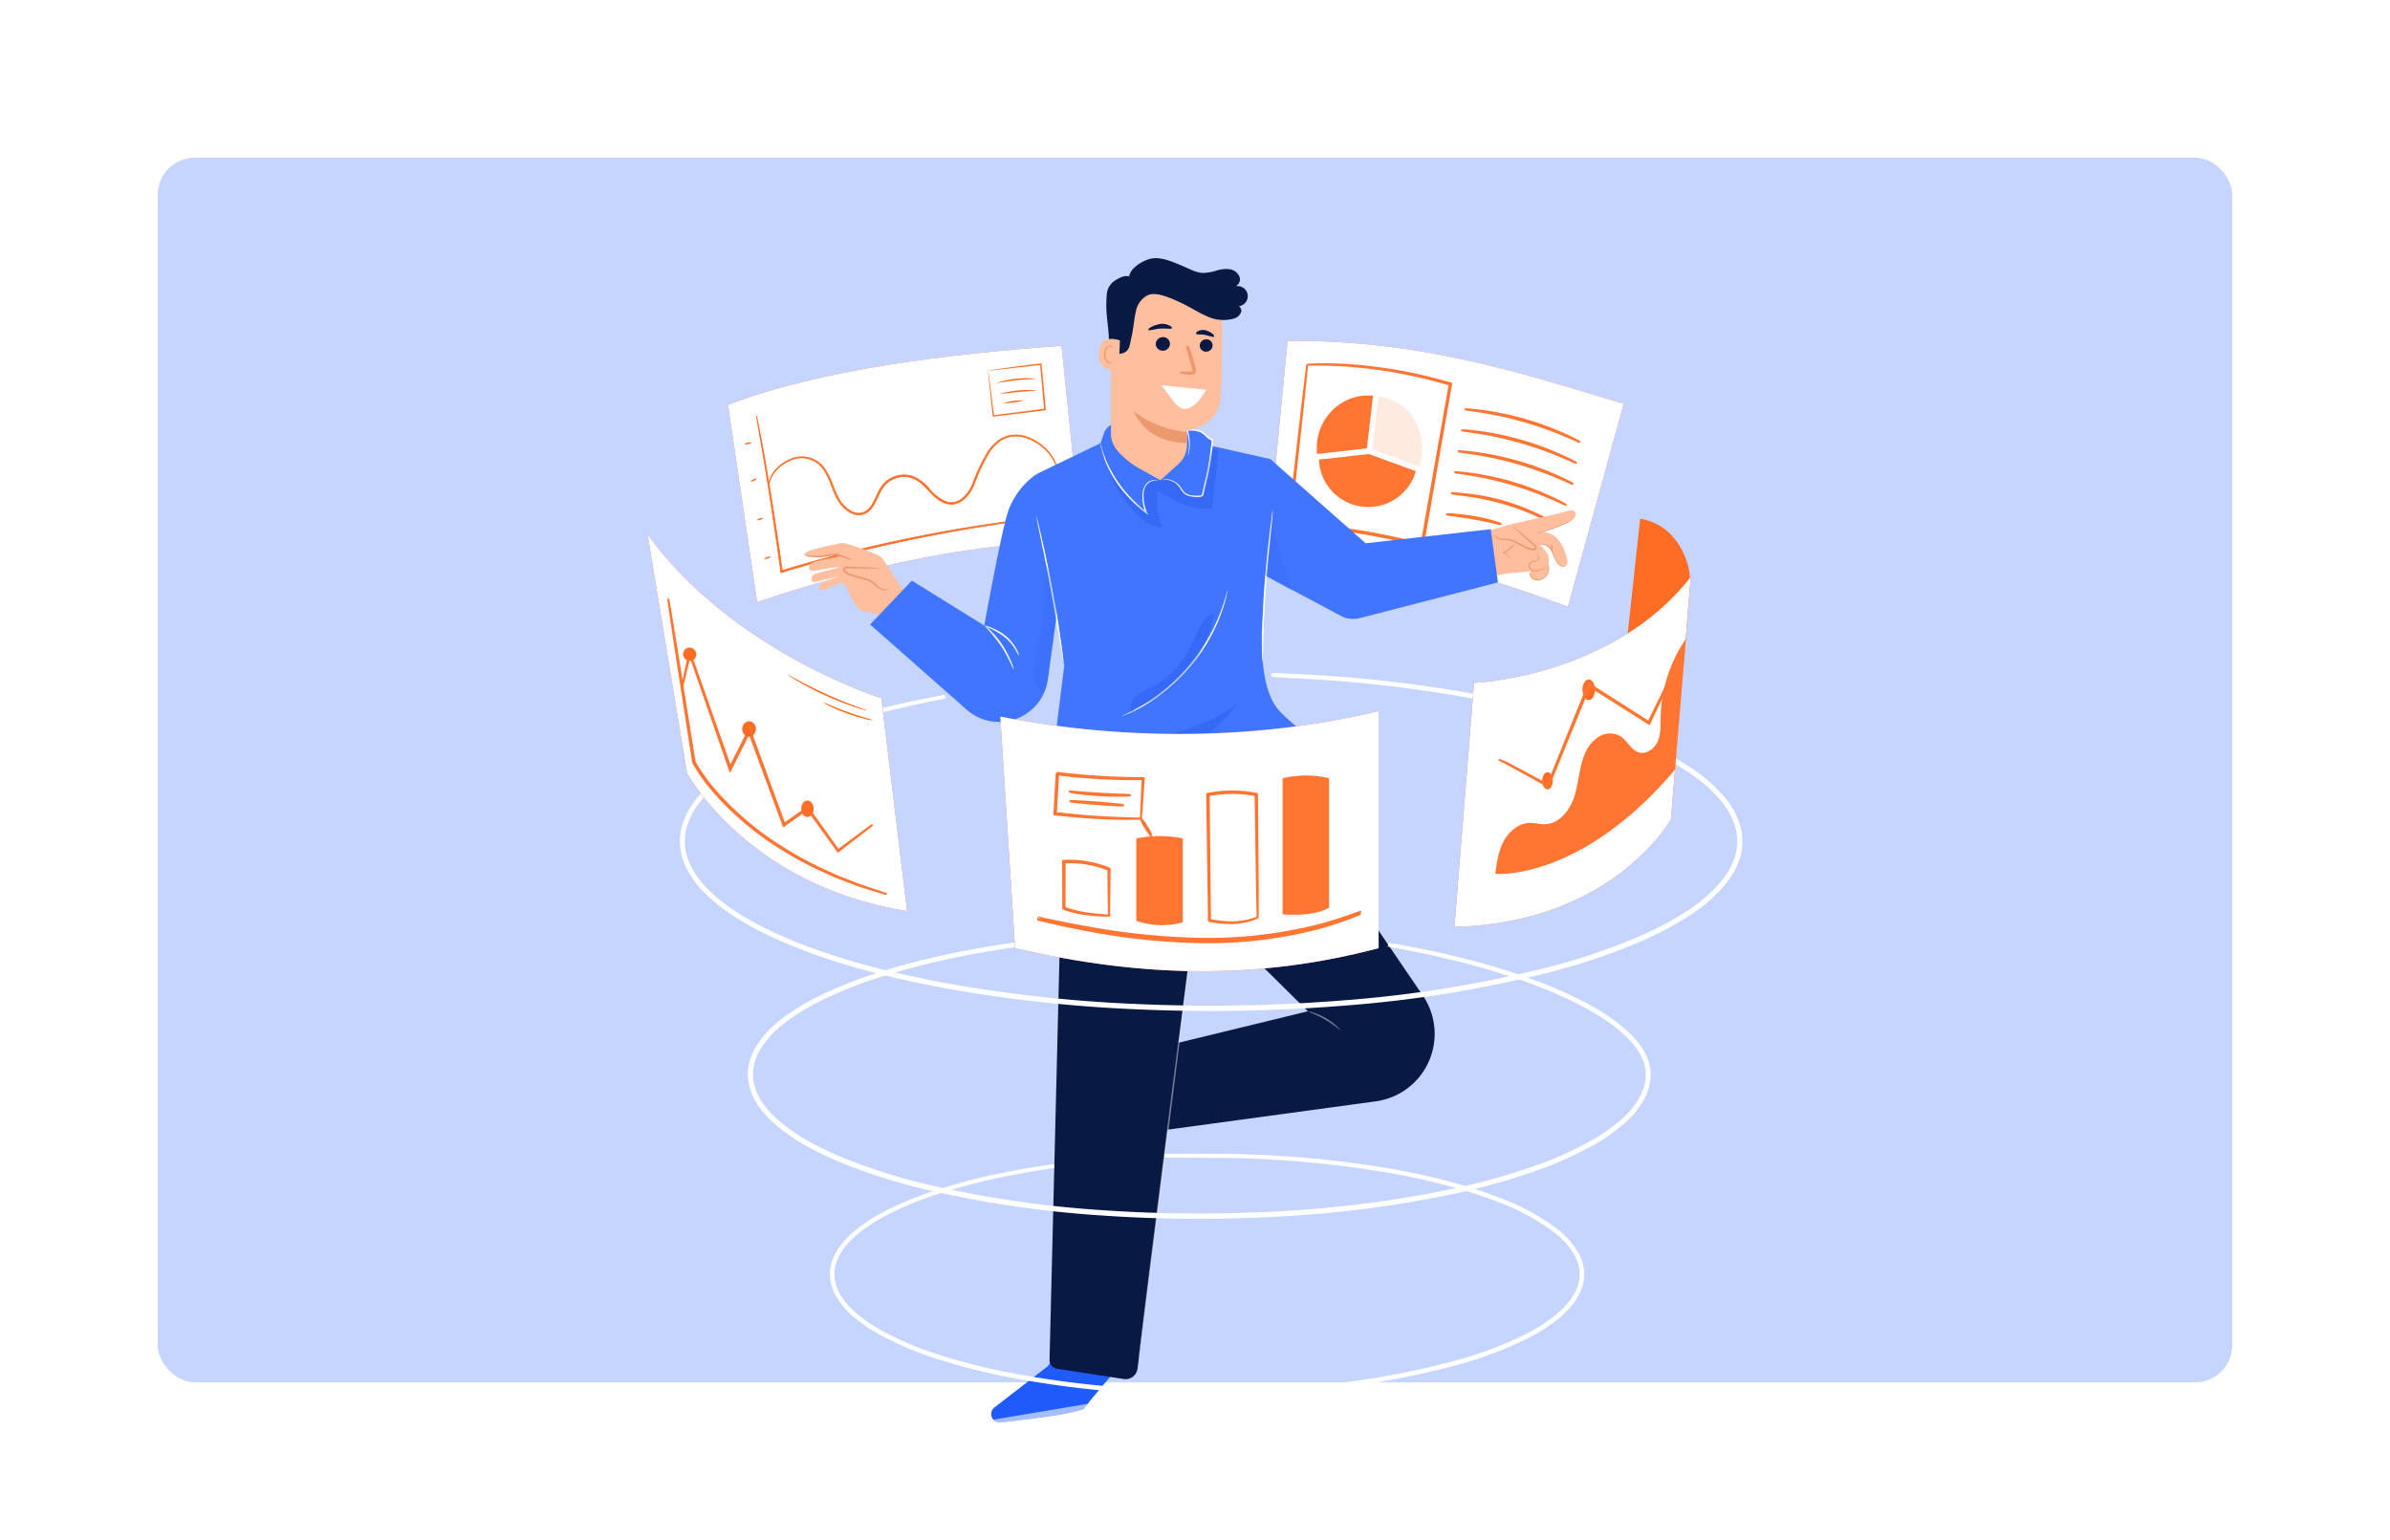 <svg xmlns="http://www.w3.org/2000/svg" xmlns:xlink="http://www.w3.org/1999/xlink" width="644" height="415" viewBox="0 0 644 415">
  <defs>
    <filter id="Rectangle_19434" x="0" y="0" width="644" height="415" filterUnits="userSpaceOnUse">
      <feOffset input="SourceAlpha"/>
      <feGaussianBlur stdDeviation="7.5" result="blur"/>
      <feFlood flood-color="#0c2464" flood-opacity="0.129"/>
      <feComposite operator="in" in2="blur"/>
      <feComposite in="SourceGraphic"/>
    </filter>
  </defs>
  <g id="Detailed_meeting_summaries_and_" data-name="Detailed meeting summaries and " transform="translate(-979.5 -3836.5)">
    <g id="Boost_your_employee_s_time_" data-name="Boost your employee&apos;s time " transform="translate(724 787)">
      <g id="Group_66545" data-name="Group 66545" transform="translate(33 -334.068)">
        <g id="Prioritize_" data-name="Prioritize " transform="translate(245 3406.068)">
          <g transform="matrix(1, 0, 0, 1, -22.5, -22.5)" filter="url(#Rectangle_19434)">
            <rect id="Rectangle_19434-2" data-name="Rectangle 19434" width="599" height="370" rx="10" transform="translate(22.5 22.5)" fill="#fff"/>
          </g>
          <rect id="Rectangle_19435" data-name="Rectangle 19435" width="559" height="330" rx="10" transform="translate(20 20)" fill="#1e5bfa" opacity="0.25"/>
        </g>
      </g>
    </g>
    <g id="Group_80711" data-name="Group 80711" transform="translate(1083.359 3853.938)">
      <g id="Group_80107" data-name="Group 80107" transform="translate(92.302 75.74)">
        <g id="Group_80075" data-name="Group 80075">
          <g id="Group_80071" data-name="Group 80071">
            <g id="Group_80070" data-name="Group 80070">
              <g id="Group_80069" data-name="Group 80069">
                <path id="Path_131396" data-name="Path 131396" d="M186.362,80.3c-31.077,2.258-65,6.371-89.877,15.922l7.855,53.162s48.218-17.255,87.447-16.057Z" transform="translate(-96.485 -80.298)" fill="#e8505b"/>
              </g>
            </g>
          </g>
          <g id="Group_80074" data-name="Group 80074">
            <g id="Group_80073" data-name="Group 80073">
              <g id="Group_80072" data-name="Group 80072">
                <path id="Path_131397" data-name="Path 131397" d="M186.362,80.3c-31.077,2.258-65,6.371-89.877,15.922l7.855,53.162s48.218-17.255,87.447-16.057Z" transform="translate(-96.485 -80.298)" fill="#fff"/>
              </g>
            </g>
          </g>
        </g>
        <g id="Group_80078" data-name="Group 80078" transform="translate(7.665 18.868)">
          <g id="Group_80077" data-name="Group 80077">
            <g id="Group_80076" data-name="Group 80076">
              <path id="Path_131398" data-name="Path 131398" d="M185.6,129.955a1.606,1.606,0,0,1-.3.056l-.882.121-3.391.424c-1.474.174-3.276.39-5.362.7s-4.468.6-7.086,1.033c-10.484,1.62-24.915,4.3-40.59,8.351-5.45,1.406-10.7,2.857-15.507,4.364l-.239.075-.034-.246c-1.679-12.19-3.3-22.7-4.552-30.152l-1.5-8.725c-.175-1-.312-1.776-.409-2.331l-.1-.6a.9.9,0,0,1-.021-.207.9.9,0,0,1,.057.2c.034.154.078.35.133.6.113.552.272,1.328.476,2.319.4,2.026.964,4.984,1.622,8.706,1.32,7.444,3,17.949,4.707,30.141l-.272-.171c4.82-1.523,10.071-2.979,15.528-4.387a395.539,395.539,0,0,1,40.653-8.233c2.623-.416,5.009-.692,7.1-.969s3.9-.476,5.374-.624l3.4-.343.886-.078A1.564,1.564,0,0,1,185.6,129.955Z" transform="translate(-105.63 -102.809)" fill="#ff6d24" stroke="#ff6d24" stroke-width="0.2"/>
            </g>
          </g>
        </g>
        <g id="Group_80081" data-name="Group 80081" transform="translate(10.977 24.022)">
          <g id="Group_80080" data-name="Group 80080">
            <g id="Group_80079" data-name="Group 80079">
              <path id="Path_131399" data-name="Path 131399" d="M187.294,118.026c-.022.006-.117-.37-.358-1.058a11.266,11.266,0,0,0-1.6-2.748,13.974,13.974,0,0,0-3.773-3.3,14.572,14.572,0,0,0-1.343-.715,12.54,12.54,0,0,0-1.519-.549,8.352,8.352,0,0,0-3.457-.336,7.271,7.271,0,0,0-3.521,1.385,11.8,11.8,0,0,0-2.815,3.06,46.7,46.7,0,0,0-3.949,8.431,10.576,10.576,0,0,1-2.924,4.192,5.547,5.547,0,0,1-2.426,1.162,4.842,4.842,0,0,1-2.73-.315c-3.54-1.4-5.115-5.48-8.69-6.719a7,7,0,0,0-5.307.433,6.685,6.685,0,0,0-2.1,1.624,10.652,10.652,0,0,0-1.4,2.251c-.8,1.574-1.4,3.325-2.749,4.56a4.074,4.074,0,0,1-2.411,1.087,4.713,4.713,0,0,1-2.523-.541,9.045,9.045,0,0,1-3.471-3.411,29.449,29.449,0,0,1-1.836-4.186,19.985,19.985,0,0,0-1.818-3.784,7.575,7.575,0,0,0-2.78-2.579,7.192,7.192,0,0,0-6.372-.185,10.792,10.792,0,0,0-4.045,2.916,7.855,7.855,0,0,0-1.517,2.773c-.214.7-.244,1.088-.275,1.082a4.931,4.931,0,0,1,.19-1.106,7.643,7.643,0,0,1,1.471-2.857,10.834,10.834,0,0,1,4.079-3.032,7.442,7.442,0,0,1,6.612.136,7.878,7.878,0,0,1,2.917,2.665,20.219,20.219,0,0,1,1.875,3.839,29.471,29.471,0,0,0,1.828,4.12,8.678,8.678,0,0,0,3.323,3.25,4.316,4.316,0,0,0,2.3.493,3.66,3.66,0,0,0,2.169-.988c1.24-1.127,1.845-2.84,2.645-4.441a11.014,11.014,0,0,1,1.459-2.344,7.109,7.109,0,0,1,2.233-1.729,7.434,7.434,0,0,1,5.64-.46,11.577,11.577,0,0,1,4.535,3.418,12.565,12.565,0,0,0,4.178,3.319,4.423,4.423,0,0,0,2.493.3,5.135,5.135,0,0,0,2.244-1.072,10.185,10.185,0,0,0,2.815-4.027,46.589,46.589,0,0,1,4.018-8.471,12.119,12.119,0,0,1,2.919-3.131,7.58,7.58,0,0,1,3.685-1.419,8.608,8.608,0,0,1,3.568.376,12.581,12.581,0,0,1,1.55.578,14.7,14.7,0,0,1,1.36.743,13.894,13.894,0,0,1,3.78,3.409,10.727,10.727,0,0,1,1.548,2.821c.123.347.169.628.22.809A1.416,1.416,0,0,1,187.294,118.026Z" transform="translate(-109.581 -108.958)" fill="#ff6d24" stroke="#ff6d24" stroke-width="0.2"/>
            </g>
          </g>
        </g>
        <g id="Group_80084" data-name="Group 80084" transform="translate(4.451 26.011)">
          <g id="Group_80083" data-name="Group 80083">
            <g id="Group_80082" data-name="Group 80082">
              <path id="Path_131400" data-name="Path 131400" d="M103.685,111.431c.023.119-.382.3-.9.395s-.963.084-.986-.034.382-.3.9-.395S103.662,111.313,103.685,111.431Z" transform="translate(-101.795 -111.331)" fill="#ff6d24"/>
            </g>
          </g>
        </g>
        <g id="Group_80087" data-name="Group 80087" transform="translate(6.163 35.77)">
          <g id="Group_80086" data-name="Group 80086">
            <g id="Group_80085" data-name="Group 80085">
              <path id="Path_131401" data-name="Path 131401" d="M105.389,123.025c.05.109-.254.359-.681.557s-.814.272-.865.162.254-.359.681-.557S105.338,122.916,105.389,123.025Z" transform="translate(-103.838 -122.974)" fill="#ff6d24"/>
            </g>
          </g>
        </g>
        <g id="Group_80090" data-name="Group 80090" transform="translate(7.882 46.36)">
          <g id="Group_80089" data-name="Group 80089">
            <g id="Group_80088" data-name="Group 80088">
              <path id="Path_131402" data-name="Path 131402" d="M107.438,135.679c.039.114-.274.327-.7.476s-.8.178-.845.064.274-.327.7-.476S107.4,135.564,107.438,135.679Z" transform="translate(-105.889 -135.609)" fill="#ff6d24"/>
            </g>
          </g>
        </g>
        <g id="Group_80093" data-name="Group 80093" transform="translate(9.772 56.788)">
          <g id="Group_80092" data-name="Group 80092">
            <g id="Group_80091" data-name="Group 80091">
              <path id="Path_131403" data-name="Path 131403" d="M109.863,148.121c.036.115-.319.329-.793.478s-.888.177-.924.061.318-.329.793-.478S109.827,148.006,109.863,148.121Z" transform="translate(-108.144 -148.05)" fill="#ff6d24"/>
            </g>
          </g>
        </g>
        <g id="Group_80106" data-name="Group 80106" transform="translate(70.089 4.732)">
          <g id="Group_80096" data-name="Group 80096">
            <g id="Group_80095" data-name="Group 80095">
              <g id="Group_80094" data-name="Group 80094">
                <path id="Path_131404" data-name="Path 131404" d="M180.112,87.966a4.249,4.249,0,0,1,1.015-.229c.667-.116,1.646-.261,2.892-.437,2.489-.35,6.04-.811,10.275-1.333l.2-.024.018.2c.329,3.569.71,7.678,1.112,12.035l.017.181.019.211-.21.025-13.894,1.7-.186.023-.019-.184c-.39-3.644-.714-6.685-.949-8.876-.1-1.017-.178-1.836-.237-2.45a5.7,5.7,0,0,1-.052-.844,7.41,7.41,0,0,1,.152.9q.127.93.338,2.471c.275,2.163.656,5.165,1.114,8.761l-.205-.162,13.884-1.769-.19.236-.016-.181c-.386-4.358-.748-8.47-1.064-12.04l.215.175Z" transform="translate(-180.106 -85.944)" fill="#ff6d24"/>
              </g>
            </g>
          </g>
          <g id="Group_80099" data-name="Group 80099" transform="translate(2.318 3.974)">
            <g id="Group_80098" data-name="Group 80098">
              <g id="Group_80097" data-name="Group 80097">
                <path id="Path_131405" data-name="Path 131405" d="M193.464,90.849c0,.129-2.391.128-5.308.443s-5.254.8-5.284.676a25.885,25.885,0,0,1,10.592-1.118Z" transform="translate(-182.872 -90.685)" fill="#ff6d24"/>
              </g>
            </g>
          </g>
          <g id="Group_80102" data-name="Group 80102" transform="translate(3.15 7.13)">
            <g id="Group_80101" data-name="Group 80101">
              <g id="Group_80100" data-name="Group 80100">
                <path id="Path_131406" data-name="Path 131406" d="M193.774,94.574c0,.126-2.226.211-4.954.479s-4.932.6-4.955.479a28.62,28.62,0,0,1,9.91-.957Z" transform="translate(-183.864 -94.451)" fill="#ff6d24"/>
              </g>
            </g>
          </g>
          <g id="Group_80105" data-name="Group 80105" transform="translate(4.023 9.914)">
            <g id="Group_80104" data-name="Group 80104">
              <g id="Group_80103" data-name="Group 80103">
                <path id="Path_131407" data-name="Path 131407" d="M190.616,97.832a19.065,19.065,0,0,1-5.71.723,19.065,19.065,0,0,1,5.71-.723Z" transform="translate(-184.906 -97.772)" fill="#ff6d24"/>
              </g>
            </g>
          </g>
        </g>
      </g>
      <g id="Group_80155" data-name="Group 80155" transform="translate(237.82 74.405)">
        <g id="Group_80114" data-name="Group 80114" transform="translate(0 0)">
          <g id="Group_80110" data-name="Group 80110">
            <g id="Group_80109" data-name="Group 80109">
              <g id="Group_80108" data-name="Group 80108">
                <path id="Path_131408" data-name="Path 131408" d="M365.928,95.681c-30.426-9.273-56.1-17.191-90.562-16.972L270.1,132.88c35.8,3.168,47.762,5.512,80.821,17.475Z" transform="translate(-270.098 -78.705)" fill="#e8505b"/>
              </g>
            </g>
          </g>
          <g id="Group_80113" data-name="Group 80113">
            <g id="Group_80112" data-name="Group 80112">
              <g id="Group_80111" data-name="Group 80111">
                <path id="Path_131409" data-name="Path 131409" d="M365.928,95.681c-30.426-9.273-56.1-17.191-90.562-16.972L270.1,132.88c35.8,3.168,47.762,5.512,80.821,17.475Z" transform="translate(-270.098 -78.705)" fill="#fff"/>
              </g>
            </g>
          </g>
        </g>
        <g id="Group_80133" data-name="Group 80133" transform="translate(13.137 14.718)">
          <g id="Group_80132" data-name="Group 80132">
            <g id="Group_80127" data-name="Group 80127">
              <g id="Group_80118" data-name="Group 80118">
                <g id="Group_80117" data-name="Group 80117">
                  <g id="Group_80116" data-name="Group 80116">
                    <g id="Group_80115" data-name="Group 80115">
                      <path id="Path_131410" data-name="Path 131410" d="M299.582,107.837l1.343-11.493a13.476,13.476,0,0,0-9.383,2.595,14.13,14.13,0,0,0-5.767,11.365c-.011.553,0,1.119.048,1.7,0,.013,0,.027,0,.041h0l13.424-1.51Z" transform="translate(-285.772 -96.264)" fill="#ff7531"/>
                    </g>
                  </g>
                </g>
              </g>
              <g id="Group_80122" data-name="Group 80122" transform="translate(14.943 0.303)">
                <g id="Group_80121" data-name="Group 80121">
                  <g id="Group_80120" data-name="Group 80120">
                    <g id="Group_80119" data-name="Group 80119">
                      <path id="Path_131411" data-name="Path 131411" d="M316.343,106.014A13,13,0,0,0,306.78,96.9c-.135-.031-.271-.061-.408-.089-.087-.018-.173-.038-.261-.054-.256-.047-.517-.087-.782-.121l-.036-.006h0l-.033-.005v0h0l-1.343,11.493-.316,2.7,12.673,4.625.015.006h0a14.527,14.527,0,0,0,.656-2.942A15.771,15.771,0,0,0,316.343,106.014Z" transform="translate(-303.6 -96.626)" fill="#ff7531" opacity="0.15"/>
                    </g>
                  </g>
                </g>
              </g>
            </g>
            <g id="Group_80131" data-name="Group 80131" transform="translate(0.577 15.792)">
              <g id="Group_80130" data-name="Group 80130">
                <g id="Group_80129" data-name="Group 80129">
                  <g id="Group_80128" data-name="Group 80128">
                    <path id="Path_131413" data-name="Path 131413" d="M299.884,115.1l-13.424,1.509a13.319,13.319,0,0,0,26.113,3.119L299.9,115.107" transform="translate(-286.46 -115.105)" fill="#ff7531"/>
                  </g>
                </g>
              </g>
            </g>
          </g>
        </g>
        <g id="Group_80136" data-name="Group 80136" transform="translate(53.025 18.432)">
          <g id="Group_80135" data-name="Group 80135">
            <g id="Group_80134" data-name="Group 80134">
              <path id="Path_131414" data-name="Path 131414" d="M364.407,109.566a7.149,7.149,0,0,1-1.184-.479c-.748-.339-1.837-.813-3.189-1.379a95.59,95.59,0,0,0-21.976-6.27c-1.448-.233-2.623-.4-3.436-.511a7.216,7.216,0,0,1-1.26-.218,7.168,7.168,0,0,1,1.277.049c.821.055,2.006.18,3.464.376a80.978,80.978,0,0,1,22.053,6.291c1.341.6,2.414,1.122,3.14,1.509A7.162,7.162,0,0,1,364.407,109.566Z" transform="translate(-333.361 -100.695)" fill="#ff7531" stroke="#ff7531" stroke-width="0.5"/>
            </g>
          </g>
        </g>
        <g id="Group_80139" data-name="Group 80139" transform="translate(52.103 24.086)">
          <g id="Group_80138" data-name="Group 80138">
            <g id="Group_80137" data-name="Group 80137">
              <path id="Path_131415" data-name="Path 131415" d="M363.308,116.312a7.165,7.165,0,0,1-1.185-.479c-.748-.339-1.836-.813-3.189-1.379a95.591,95.591,0,0,0-21.976-6.27c-1.448-.233-2.623-.4-3.436-.511a7.243,7.243,0,0,1-1.26-.218,7.178,7.178,0,0,1,1.278.049c.821.055,2,.18,3.463.376a80.955,80.955,0,0,1,22.053,6.291c1.342.6,2.414,1.122,3.141,1.509A7.23,7.23,0,0,1,363.308,116.312Z" transform="translate(-332.261 -107.441)" fill="#ff7531" stroke="#ff7531" stroke-width="0.5"/>
            </g>
          </g>
        </g>
        <g id="Group_80142" data-name="Group 80142" transform="translate(51.182 29.74)">
          <g id="Group_80141" data-name="Group 80141">
            <g id="Group_80140" data-name="Group 80140">
              <path id="Path_131416" data-name="Path 131416" d="M362.208,123.058a7.17,7.17,0,0,1-1.185-.479c-.748-.339-1.836-.813-3.189-1.379a95.595,95.595,0,0,0-21.976-6.27c-1.448-.233-2.623-.4-3.437-.511a7.2,7.2,0,0,1-1.259-.218,7.168,7.168,0,0,1,1.277.049c.821.055,2,.18,3.464.376a80.96,80.96,0,0,1,22.052,6.291c1.342.6,2.414,1.122,3.141,1.509A7.161,7.161,0,0,1,362.208,123.058Z" transform="translate(-331.162 -114.187)" fill="#ff7531" stroke="#ff7531" stroke-width="0.5"/>
            </g>
          </g>
        </g>
        <g id="Group_80145" data-name="Group 80145" transform="translate(50.26 35.395)">
          <g id="Group_80144" data-name="Group 80144">
            <g id="Group_80143" data-name="Group 80143">
              <path id="Path_131417" data-name="Path 131417" d="M360.187,129.8a6.82,6.82,0,0,1-1.148-.478c-.723-.338-1.778-.811-3.088-1.376a90.75,90.75,0,0,0-21.323-6.272c-1.407-.234-2.55-.406-3.341-.513a6.741,6.741,0,0,1-1.225-.218A6.756,6.756,0,0,1,331.3,121c.8.055,1.95.18,3.369.376a76.82,76.82,0,0,1,21.4,6.3c1.3.6,2.336,1.121,3.038,1.505A6.8,6.8,0,0,1,360.187,129.8Z" transform="translate(-330.062 -120.933)" fill="#ff7531" stroke="#ff7531" stroke-width="0.5"/>
            </g>
          </g>
        </g>
        <g id="Group_80148" data-name="Group 80148" transform="translate(49.338 41.046)">
          <g id="Group_80147" data-name="Group 80147">
            <g id="Group_80146" data-name="Group 80146">
              <path id="Path_131418" data-name="Path 131418" d="M356,135.407a5.5,5.5,0,0,1-1.036-.413l-2.77-1.231a67.619,67.619,0,0,0-19.133-5.458l-3-.416a5.5,5.5,0,0,1-1.1-.2,5.472,5.472,0,0,1,1.116.028c.717.041,1.75.137,3.026.278a58.027,58.027,0,0,1,19.22,5.482c1.158.554,2.086,1.018,2.716,1.36A5.345,5.345,0,0,1,356,135.407Z" transform="translate(-328.962 -127.676)" fill="#ff7531" stroke="#ff7531" stroke-width="0.5"/>
            </g>
          </g>
        </g>
        <g id="Group_80151" data-name="Group 80151" transform="translate(48.046 46.699)">
          <g id="Group_80150" data-name="Group 80150">
            <g id="Group_80149" data-name="Group 80149">
              <path id="Path_131419" data-name="Path 131419" d="M342.235,137.136a13.422,13.422,0,0,1-2.166-.448c-1.326-.308-3.162-.7-5.208-1.056s-3.911-.609-5.26-.8a12.05,12.05,0,0,1-2.18-.378,10.437,10.437,0,0,1,2.214.071c1.361.114,3.242.319,5.3.678a47.322,47.322,0,0,1,5.213,1.188A9.561,9.561,0,0,1,342.235,137.136Z" transform="translate(-327.42 -134.42)" fill="#ff7531" stroke="#ff7531" stroke-width="0.5"/>
            </g>
          </g>
        </g>
        <g id="Group_80154" data-name="Group 80154" transform="translate(5.553 6.299)">
          <g id="Group_80153" data-name="Group 80153">
            <g id="Group_80152" data-name="Group 80152">
              <path id="Path_131420" data-name="Path 131420" d="M281.719,86.344s.23-.018.7-.037l2.095-.069c1.851-.045,4.524-.016,7.947.178a126.525,126.525,0,0,1,27.912,5l.153.046-.029.163c-2.1,12.006-4.59,26.281-7.257,41.555-.109.619-.217,1.235-.323,1.841l-.041.234-.23-.06a183.907,183.907,0,0,0-18.637-3.845c-6-.921-11.746-1.575-17.08-1.913l-.205-.013.023-.2c1.467-12.813,2.7-23.548,3.561-31.1.439-3.736.785-6.684,1.023-8.718.121-.987.214-1.751.279-2.288.033-.245.058-.435.077-.582a1.116,1.116,0,0,1,.033-.189,1.7,1.7,0,0,1-.012.211c-.014.152-.032.35-.055.6q-.083.82-.236,2.328c-.216,2.046-.529,5.011-.926,8.768-.816,7.529-1.976,18.233-3.362,31.008l-.181-.214c5.359.324,11.1.966,17.126,1.881a181.845,181.845,0,0,1,18.684,3.84l-.271.173c.106-.606.215-1.223.323-1.841,2.691-15.27,5.205-29.54,7.32-41.544l.126.21a129.49,129.49,0,0,0-27.81-5.134c-3.4-.225-6.1-.287-7.911-.282l-2.082,0C281.977,86.354,281.719,86.344,281.719,86.344Z" transform="translate(-276.723 -86.22)" fill="#ff7531" stroke="#ff7531" stroke-width="0.5"/>
            </g>
          </g>
        </g>
      </g>
      <g id="Group_80624" data-name="Group 80624" transform="translate(112.891 52.133)">
        <g id="Group_80157" data-name="Group 80157" transform="translate(101.16 126.815)">
          <g id="Group_80156" data-name="Group 80156">
            <path id="Path_131421" data-name="Path 131421" d="M242.832,216.013l29.671,6.57,4.534-6.57-.732-8.46-4.509-4.119H256.253L241.741,216.5" transform="translate(-241.741 -203.434)" fill="#e8505b"/>
          </g>
        </g>
        <g id="Group_80159" data-name="Group 80159" transform="translate(101.16 126.815)" opacity="0.3">
          <g id="Group_80158" data-name="Group 80158">
            <path id="Path_131422" data-name="Path 131422" d="M242.832,216.013l29.671,6.57,4.534-6.57-.732-8.46-4.509-4.119H256.253L241.741,216.5" transform="translate(-241.741 -203.434)"/>
          </g>
        </g>
        <g id="Group_80250" data-name="Group 80250" transform="translate(139.624 67.963)">
          <g id="Group_80249" data-name="Group 80249">
            <g id="Group_80168" data-name="Group 80168">
              <g id="Group_80167" data-name="Group 80167">
                <g id="Group_80166" data-name="Group 80166">
                  <g id="Group_80165" data-name="Group 80165">
                    <g id="Group_80164" data-name="Group 80164">
                      <g id="Group_80163" data-name="Group 80163">
                        <g id="Group_80162" data-name="Group 80162">
                          <g id="Group_80161" data-name="Group 80161">
                            <g id="Group_80160" data-name="Group 80160">
                              <path id="Path_131423" data-name="Path 131423" d="M295.5,143.543l37.452-5.044,5.9-1.663s13.5-2.965,14.759-3.415c1.457-.521,2.058.057,2.213.607.241.857-.578,1.816-1.815,2.3-.427.168-7.275,2.54-7.275,2.54a16.952,16.952,0,0,1,2.313.667c1.637.556,3.21,2.667,4,5.129s.79,3.22-.152,3.57a1.277,1.277,0,0,1-1.089-.151,2.528,2.528,0,0,1-1.123-1.408c-1.314-3.924-3.771-4.234-3.771-4.234l-.771.218s2.535,1.769,2.49,3.909a2.427,2.427,0,0,1-.2.918,3.237,3.237,0,0,1-3.61,4.26c-.54-.093-1.123-.412-1.2-.953a1.715,1.715,0,0,1,.174-.838,2.721,2.721,0,0,0,.133-.438l-2.245.307s-5.083.42-7.274.852L299.335,161.24a9.082,9.082,0,0,1-11.36-6.231h0A9.081,9.081,0,0,1,295.5,143.543Z" transform="translate(-287.631 -133.218)" fill="#ffbe9d"/>
                            </g>
                          </g>
                        </g>
                      </g>
                    </g>
                  </g>
                </g>
              </g>
            </g>
            <g id="Group_80188" data-name="Group 80188" transform="translate(46.176 4.244)">
              <g id="Group_80177" data-name="Group 80177" transform="translate(0.017 0.002)">
                <g id="Group_80176" data-name="Group 80176">
                  <g id="Group_80175" data-name="Group 80175">
                    <g id="Group_80174" data-name="Group 80174">
                      <g id="Group_80173" data-name="Group 80173">
                        <g id="Group_80172" data-name="Group 80172">
                          <g id="Group_80171" data-name="Group 80171">
                            <g id="Group_80170" data-name="Group 80170">
                              <g id="Group_80169" data-name="Group 80169">
                                <path id="Path_131424" data-name="Path 131424" d="M342.743,140.274a1.887,1.887,0,0,0,1.614,1.494c.77.161,1.573.056,2.354.162,2.333.314,4.147,2.437,6.493,2.639.327.028.739-.039.836-.354.09-.29-.161-.566-.389-.767l-5.844-5.165" transform="translate(-342.743 -138.284)" fill="#ffbe9d"/>
                              </g>
                            </g>
                          </g>
                        </g>
                      </g>
                    </g>
                  </g>
                </g>
              </g>
              <g id="Group_80187" data-name="Group 80187">
                <g id="Group_80186" data-name="Group 80186">
                  <g id="Group_80185" data-name="Group 80185">
                    <g id="Group_80184" data-name="Group 80184">
                      <g id="Group_80183" data-name="Group 80183">
                        <g id="Group_80182" data-name="Group 80182">
                          <g id="Group_80181" data-name="Group 80181">
                            <g id="Group_80180" data-name="Group 80180">
                              <g id="Group_80179" data-name="Group 80179">
                                <g id="Group_80178" data-name="Group 80178">
                                  <path id="Path_131425" data-name="Path 131425" d="M347.8,138.284a3.152,3.152,0,0,1,.689.494c.425.339,1.029.842,1.77,1.47l2.587,2.223.743.648c.22.223.607.417.678.952a.657.657,0,0,1-.4.619,1.353,1.353,0,0,1-.629.1,5.154,5.154,0,0,1-1.128-.224,29.911,29.911,0,0,1-3.747-1.9,5.852,5.852,0,0,0-1.669-.554c-.541-.082-1.075-.065-1.567-.1a2.747,2.747,0,0,1-2.134-.922c-.347-.474-.272-.831-.257-.82a2.263,2.263,0,0,0,.391.708,2.66,2.66,0,0,0,2.016.719c.476.015,1.012-.023,1.6.049a6.086,6.086,0,0,1,1.792.549,34.689,34.689,0,0,0,3.706,1.846,4.786,4.786,0,0,0,1.018.206c.323.023.6-.095.572-.266,0-.193-.271-.43-.524-.65l-.733-.658-2.525-2.295c-.714-.658-1.287-1.2-1.676-1.576S347.784,138.307,347.8,138.284Z" transform="translate(-342.723 -138.282)" fill="#eb996e"/>
                                </g>
                              </g>
                            </g>
                          </g>
                        </g>
                      </g>
                    </g>
                  </g>
                </g>
              </g>
            </g>
            <g id="Group_80198" data-name="Group 80198" transform="translate(58.438 9.093)">
              <g id="Group_80197" data-name="Group 80197">
                <g id="Group_80196" data-name="Group 80196">
                  <g id="Group_80195" data-name="Group 80195">
                    <g id="Group_80194" data-name="Group 80194">
                      <g id="Group_80193" data-name="Group 80193">
                        <g id="Group_80192" data-name="Group 80192">
                          <g id="Group_80191" data-name="Group 80191">
                            <g id="Group_80190" data-name="Group 80190">
                              <g id="Group_80189" data-name="Group 80189">
                                <path id="Path_131426" data-name="Path 131426" d="M357.352,144.338a3.211,3.211,0,0,1,1.473-.019,2.487,2.487,0,0,1,1.283.881,6.388,6.388,0,0,1,.921,1.75,10.144,10.144,0,0,0,.853,1.867A3.272,3.272,0,0,0,363.108,150a1.277,1.277,0,0,0,1.146.026c.245-.13.336-.254.329-.262s-.134.07-.372.159a1.2,1.2,0,0,1-1.01-.1,3.243,3.243,0,0,1-1.094-1.139,11.229,11.229,0,0,1-.81-1.831,6.166,6.166,0,0,0-.985-1.815,2.6,2.6,0,0,0-1.438-.909,2.315,2.315,0,0,0-1.145.035C357.469,144.236,357.345,144.323,357.352,144.338Z" transform="translate(-357.352 -144.066)" fill="#eb996e"/>
                              </g>
                            </g>
                          </g>
                        </g>
                      </g>
                    </g>
                  </g>
                </g>
              </g>
            </g>
            <g id="Group_80208" data-name="Group 80208" transform="translate(57.613 2.913)">
              <g id="Group_80207" data-name="Group 80207">
                <g id="Group_80206" data-name="Group 80206">
                  <g id="Group_80205" data-name="Group 80205">
                    <g id="Group_80204" data-name="Group 80204">
                      <g id="Group_80203" data-name="Group 80203">
                        <g id="Group_80202" data-name="Group 80202">
                          <g id="Group_80201" data-name="Group 80201">
                            <g id="Group_80200" data-name="Group 80200">
                              <g id="Group_80199" data-name="Group 80199">
                                <path id="Path_131427" data-name="Path 131427" d="M365.606,136.7a8.092,8.092,0,0,0-1.365.463l-3.255,1.2-3.272,1.147a8.084,8.084,0,0,0-1.347.511,6.48,6.48,0,0,0,1.407-.317c.857-.241,2.03-.613,3.309-1.071s2.42-.919,3.234-1.279A6.44,6.44,0,0,0,365.606,136.7Z" transform="translate(-356.368 -136.693)" fill="#eb996e"/>
                              </g>
                            </g>
                          </g>
                        </g>
                      </g>
                    </g>
                  </g>
                </g>
              </g>
            </g>
            <g id="Group_80218" data-name="Group 80218" transform="translate(55.564 11.45)">
              <g id="Group_80217" data-name="Group 80217">
                <g id="Group_80216" data-name="Group 80216">
                  <g id="Group_80215" data-name="Group 80215">
                    <g id="Group_80214" data-name="Group 80214">
                      <g id="Group_80213" data-name="Group 80213">
                        <g id="Group_80212" data-name="Group 80212">
                          <g id="Group_80211" data-name="Group 80211">
                            <g id="Group_80210" data-name="Group 80210">
                              <g id="Group_80209" data-name="Group 80209">
                                <path id="Path_131428" data-name="Path 131428" d="M355.806,146.88c-.014.017.1.131.3.342a1.339,1.339,0,0,1,.423,1.031.719.719,0,0,1-.442.555,3.851,3.851,0,0,1-.905.25,1.615,1.615,0,0,0-1.012.541,1.378,1.378,0,0,0-.17,1.232,1.562,1.562,0,0,0,.842.9,1.946,1.946,0,0,0,1.129.167,6.317,6.317,0,0,0,1.737-.648,3.722,3.722,0,0,0,1-.746.838.838,0,0,0,.233-.4c-.023-.013-.1.126-.313.317a4.416,4.416,0,0,1-1.013.645,6.8,6.8,0,0,1-1.686.567,1.545,1.545,0,0,1-1.656-.9,1.1,1.1,0,0,1,.124-.975,1.38,1.38,0,0,1,.843-.451,3.8,3.8,0,0,0,.957-.3.928.928,0,0,0,.532-.743,1.4,1.4,0,0,0-.546-1.133C355.956,146.949,355.818,146.867,355.806,146.88Z" transform="translate(-353.923 -146.879)" fill="#eb996e"/>
                              </g>
                            </g>
                          </g>
                        </g>
                      </g>
                    </g>
                  </g>
                </g>
              </g>
            </g>
            <g id="Group_80228" data-name="Group 80228" transform="translate(55.853 14.427)">
              <g id="Group_80227" data-name="Group 80227">
                <g id="Group_80226" data-name="Group 80226">
                  <g id="Group_80225" data-name="Group 80225">
                    <g id="Group_80224" data-name="Group 80224">
                      <g id="Group_80223" data-name="Group 80223">
                        <g id="Group_80222" data-name="Group 80222">
                          <g id="Group_80221" data-name="Group 80221">
                            <g id="Group_80220" data-name="Group 80220">
                              <g id="Group_80219" data-name="Group 80219">
                                <path id="Path_131429" data-name="Path 131429" d="M355.062,152.124c0-.014-.161,0-.372.174a1.252,1.252,0,0,0-.419,1.042,1.671,1.671,0,0,0,.992,1.33,2.729,2.729,0,0,0,2.033.029,3.305,3.305,0,0,0,1.615-1.23,3.162,3.162,0,0,0,.544-1.566,2.984,2.984,0,0,0-.121-1.1c-.081-.251-.158-.375-.174-.368a5.192,5.192,0,0,1,.092,1.452,3.08,3.08,0,0,1-2.053,2.546,2.538,2.538,0,0,1-1.828,0,1.485,1.485,0,0,1-.9-1.111,1.192,1.192,0,0,1,.3-.94C354.933,152.2,355.072,152.147,355.062,152.124Z" transform="translate(-354.267 -150.431)" fill="#eb996e"/>
                              </g>
                            </g>
                          </g>
                        </g>
                      </g>
                    </g>
                  </g>
                </g>
              </g>
            </g>
            <g id="Group_80238" data-name="Group 80238" transform="translate(48.41 8.635)">
              <g id="Group_80237" data-name="Group 80237">
                <g id="Group_80236" data-name="Group 80236">
                  <g id="Group_80235" data-name="Group 80235">
                    <g id="Group_80234" data-name="Group 80234">
                      <g id="Group_80233" data-name="Group 80233">
                        <g id="Group_80232" data-name="Group 80232">
                          <g id="Group_80231" data-name="Group 80231">
                            <g id="Group_80230" data-name="Group 80230">
                              <g id="Group_80229" data-name="Group 80229">
                                <path id="Path_131430" data-name="Path 131430" d="M347.39,147.927c.025-.008-.013-.271-.241-.65a2.714,2.714,0,0,0-1.365-1.115l.015.253a8.138,8.138,0,0,0,.857-.474,6.189,6.189,0,0,0,2.349-2.42,15.655,15.655,0,0,1-2.5,2.178c-.28.179-.56.335-.823.469l-.292.148.306.1a2.856,2.856,0,0,1,1.315.954C347.26,147.7,347.355,147.94,347.39,147.927Z" transform="translate(-345.387 -143.52)" fill="#eb996e"/>
                              </g>
                            </g>
                          </g>
                        </g>
                      </g>
                    </g>
                  </g>
                </g>
              </g>
            </g>
            <g id="Group_80248" data-name="Group 80248" transform="translate(61.578 9.036)">
              <g id="Group_80247" data-name="Group 80247">
                <g id="Group_80246" data-name="Group 80246">
                  <g id="Group_80245" data-name="Group 80245">
                    <g id="Group_80244" data-name="Group 80244">
                      <g id="Group_80243" data-name="Group 80243">
                        <g id="Group_80242" data-name="Group 80242">
                          <g id="Group_80241" data-name="Group 80241">
                            <g id="Group_80240" data-name="Group 80240">
                              <g id="Group_80239" data-name="Group 80239">
                                <path id="Path_131431" data-name="Path 131431" d="M361.6,144c-.054-.053-.45.385-.494,1.075s.284,1.178.345,1.132-.106-.512-.059-1.112S361.667,144.049,361.6,144Z" transform="translate(-361.098 -143.999)" fill="#eb996e"/>
                              </g>
                            </g>
                          </g>
                        </g>
                      </g>
                    </g>
                  </g>
                </g>
              </g>
            </g>
          </g>
        </g>
        <g id="Group_80268" data-name="Group 80268" transform="translate(0 76.717)">
          <g id="Group_80258" data-name="Group 80258">
            <g id="Group_80253" data-name="Group 80253">
              <g id="Group_80252" data-name="Group 80252">
                <g id="Group_80251" data-name="Group 80251">
                  <path id="Path_131432" data-name="Path 131432" d="M147.982,156.982s-5.471-8.866-6.439-9.617-9.629-3.923-10.368-3.69-11.235,2.026-10.03,3.272,8.523-.106,8.523-.106l.982.491s-6.321,1.007-7.653,1.776c-1.225.708-.8,2.208.353,2.089s6.652-1.183,6.978-.958-5.975,1.482-6.654,1.883c-.913.54-1,2.162.148,2.083.68-.047,6.624-1.582,6.624-1.582a50.688,50.688,0,0,0-5.148,2.229c-.712.675-.148,1.7.873,1.476.7-.155,4.03-1.742,4.97-1.947,0,0,.877.235,1.673,2.01.371.828,2.063,5.994,5.156,5.927,2.74-.06,5.431,2.2,5.431,2.2Z" transform="translate(-121.049 -143.662)" fill="#ffbe9d"/>
                </g>
              </g>
            </g>
            <g id="Group_80257" data-name="Group 80257" transform="translate(0.117 2.828)">
              <g id="Group_80256" data-name="Group 80256">
                <g id="Group_80255" data-name="Group 80255">
                  <g id="Group_80254" data-name="Group 80254">
                    <path id="Path_131433" data-name="Path 131433" d="M121.189,147.519a4.834,4.834,0,0,0,1.912.529,11.316,11.316,0,0,0,2.162.091c.8-.09,1.679-.214,2.6-.341l1.957-.286-.117-.011a28.221,28.221,0,0,0,4.525,1.42,28.172,28.172,0,0,0-4.366-1.863l-.052-.02-.066.009-1.942.262-2.571.376a13.9,13.9,0,0,1-2.1.017C121.942,147.618,121.207,147.445,121.189,147.519Z" transform="translate(-121.189 -147.037)" fill="#eb996e"/>
                  </g>
                </g>
              </g>
            </g>
          </g>
          <g id="Group_80267" data-name="Group 80267" transform="translate(10.391 6.385)">
            <g id="Group_80266" data-name="Group 80266">
              <g id="Group_80261" data-name="Group 80261" transform="translate(0.241 0.238)">
                <g id="Group_80260" data-name="Group 80260">
                  <g id="Group_80259" data-name="Group 80259">
                    <path id="Path_131434" data-name="Path 131434" d="M145.934,157.21a2.092,2.092,0,0,1-2.438,0c-.748-.45-1.321-1.14-2.035-1.643-2.134-1.5-5.208-1.147-7.269-2.751-.287-.224-.571-.59-.413-.918.146-.3.557-.339.894-.33l8.645.208" transform="translate(-133.734 -151.565)" fill="#ffbe9d"/>
                  </g>
                </g>
              </g>
              <g id="Group_80265" data-name="Group 80265">
                <g id="Group_80264" data-name="Group 80264">
                  <g id="Group_80263" data-name="Group 80263">
                    <g id="Group_80262" data-name="Group 80262">
                      <path id="Path_131435" data-name="Path 131435" d="M143.272,151.728a3.445,3.445,0,0,0-.933-.118c-.6-.044-1.472-.092-2.547-.14l-3.779-.144-1.093-.034a1.718,1.718,0,0,0-1.269.263.729.729,0,0,0-.141.806,1.5,1.5,0,0,0,.433.559,5.675,5.675,0,0,0,1.085.668,33,33,0,0,0,4.479,1.281,6.517,6.517,0,0,1,1.774.808c.5.341.923.757,1.35,1.1a3.042,3.042,0,0,0,2.43.86c.639-.124.848-.47.826-.472a2.509,2.509,0,0,1-.851.282,2.95,2.95,0,0,1-2.181-.935c-.4-.347-.805-.781-1.34-1.169a6.732,6.732,0,0,0-1.871-.905,38.537,38.537,0,0,1-4.4-1.293,5.333,5.333,0,0,1-.984-.6c-.279-.225-.417-.53-.264-.648.147-.154.545-.145.915-.132l1.093.018,3.782.039c1.077,0,1.949,0,2.551-.017A3.44,3.44,0,0,0,143.272,151.728Z" transform="translate(-133.446 -151.281)" fill="#eb996e"/>
                    </g>
                  </g>
                </g>
              </g>
            </g>
          </g>
        </g>
        <g id="Group_80312" data-name="Group 80312" transform="translate(49.49 276.263)">
          <g id="Group_80272" data-name="Group 80272" transform="translate(0 0)">
            <g id="Group_80271" data-name="Group 80271" transform="translate(0)">
              <g id="Group_80270" data-name="Group 80270">
                <g id="Group_80269" data-name="Group 80269">
                  <path id="Path_131436" data-name="Path 131436" d="M8.749,0l-2,21.988L.155,38.924A2.261,2.261,0,0,0,1.587,41.9h0a2.245,2.245,0,0,0,2.04-.355c3.714-2.829,17.322-13.3,17.379-14.92.065-1.873,3.648-23.054,3.648-23.054Z" transform="translate(21.635 0) rotate(31)" fill="#1e5bfa"/>
                </g>
              </g>
            </g>
          </g>
          <g id="Group_80276" data-name="Group 80276" transform="translate(1.352 22.373)" opacity="0.6">
            <g id="Group_80275" data-name="Group 80275" transform="translate(0 0)">
              <g id="Group_80274" data-name="Group 80274">
                <g id="Group_80273" data-name="Group 80273">
                  <path id="Path_131437" data-name="Path 131437" d="M0,16.755,19.588,0l-.106.929a3.4,3.4,0,0,1-1.052,2.1C16.851,4.509,12.4,8.495,2.106,16.409A2.258,2.258,0,0,1,0,16.755Z" transform="translate(8.692 0) rotate(31)" fill="#fff"/>
                </g>
              </g>
            </g>
          </g>
        </g>
        <g id="Group_80335" data-name="Group 80335" transform="translate(66.054 132.059)">
          <g id="Group_80314" data-name="Group 80314" transform="translate(0 6.612)">
            <g id="Group_80313" data-name="Group 80313">
              <path id="Path_131445" data-name="Path 131445" d="M223.559,378.163l16.454-130.3-5.262-30.288-31.031,1.645-3.864,156.533a2.39,2.39,0,0,0,1.931,2.41l18.073,2.786A3.232,3.232,0,0,0,223.559,378.163Z" transform="translate(-199.856 -217.579)" fill="#081944"/>
            </g>
          </g>
          <g id="Group_80316" data-name="Group 80316" transform="translate(26.552)">
            <g id="Group_80315" data-name="Group 80315">
              <path id="Path_131446" data-name="Path 131446" d="M244.668,250.961,274.6,280.579l-43.06,10.472,3.065,21.725,58.286-7.932a18.343,18.343,0,0,0,12.4-7.448h0a18.342,18.342,0,0,0,.281-21.053L260.166,209.69,239.878,216.3Z" transform="translate(-231.535 -209.69)" fill="#081944"/>
            </g>
          </g>
          <g id="Group_80319" data-name="Group 80319" transform="translate(38.006 33.733)">
            <g id="Group_80318" data-name="Group 80318">
              <g id="Group_80317" data-name="Group 80317">
                <path id="Path_131447" data-name="Path 131447" d="M245.227,249.936a34.193,34.193,0,0,1,1.654,7.539,34.22,34.22,0,0,1-1.654-7.539Z" transform="translate(-245.2 -249.936)" fill="#455a64"/>
              </g>
            </g>
          </g>
          <g id="Group_80325" data-name="Group 80325" transform="translate(23.983 41.269)">
            <g id="Group_80324" data-name="Group 80324">
              <g id="Group_80323" data-name="Group 80323">
                <path id="Path_131449" data-name="Path 131449" d="M228.472,382.4c-.119-.016,3.3-27.67,7.633-61.76s7.947-61.725,8.067-61.71-3.3,27.663-7.634,61.766S228.592,382.412,228.472,382.4Z" transform="translate(-228.469 -258.927)" fill="#fff" opacity="0.43"/>
              </g>
            </g>
          </g>
          <g id="Group_80328" data-name="Group 80328" transform="translate(34.813 19.944)">
            <g id="Group_80327" data-name="Group 80327">
              <g id="Group_80326" data-name="Group 80326">
                <path id="Path_131450" data-name="Path 131450" d="M241.4,233.485a9.72,9.72,0,0,1,.694,2.02c.366,1.266.822,3.028,1.251,4.992s.748,3.758.941,5.06a9.749,9.749,0,0,1,.21,2.126,11.132,11.132,0,0,1-.514-2.071c-.3-1.437-.665-3.14-1.064-5.021l-1.123-5.008A11.144,11.144,0,0,1,241.4,233.485Z" transform="translate(-241.391 -233.485)" fill="#455a64"/>
              </g>
            </g>
          </g>
          <g id="Group_80331" data-name="Group 80331" transform="translate(36.028 17.16)">
            <g id="Group_80330" data-name="Group 80330">
              <g id="Group_80329" data-name="Group 80329">
                <path id="Path_131451" data-name="Path 131451" d="M243.562,230.4c-.047-.026.42-.409,1.215-.132a1.417,1.417,0,0,1,.909,1.072,1.554,1.554,0,0,1-.679,1.587,1.51,1.51,0,0,1-1.72-.169,1.279,1.279,0,0,1-.388-1.354,1.266,1.266,0,0,1,.56-.748c.2-.11.324-.107.33-.083.039.056-.458.233-.59.9a.97.97,0,0,0,.344.971,1.139,1.139,0,0,0,1.237.106,1.188,1.188,0,0,0,.508-1.149,1.127,1.127,0,0,0-.634-.854A2.308,2.308,0,0,0,243.562,230.4Z" transform="translate(-242.84 -230.163)" fill="#455a64"/>
              </g>
            </g>
          </g>
          <g id="Group_80334" data-name="Group 80334" transform="translate(69.67 70.86)">
            <g id="Group_80333" data-name="Group 80333">
              <g id="Group_80332" data-name="Group 80332">
                <path id="Path_131452" data-name="Path 131452" d="M291.734,299.331c-.091.1-1.775-1.453-4.2-2.85-2.415-1.415-4.6-2.109-4.556-2.237a16.6,16.6,0,0,1,8.756,5.087Z" transform="translate(-282.977 -294.231)" fill="#fff" opacity="0.43"/>
              </g>
            </g>
          </g>
        </g>
        <g id="Group_80467" data-name="Group 80467" transform="translate(17.709 44.225)">
          <g id="Group_80337" data-name="Group 80337" transform="translate(44.905)">
            <g id="Group_80336" data-name="Group 80336">
              <path id="Path_131453" data-name="Path 131453" d="M212.934,110.525l-17.182,8.3,7.406,51.695-2.909,23.2a9.065,9.065,0,0,0,3.03,7.954h0l27.749-.546,19.433-10.684,8.925-1.509-3.654-17.661,1.637-25.055,20.311,10.845a7.076,7.076,0,0,0,5.1.609l37.237-9.631-1.934-14.347-33.71,3.811L258.7,114.821l-19.108-4.3L236.19,104.9H216.638l-1.367,1.025a4.1,4.1,0,0,0-1.413,1.937Z" transform="translate(-195.752 -104.897)" fill="#4075ff"/>
            </g>
          </g>
          <g id="Group_80466" data-name="Group 80466" transform="translate(0 1.91)">
            <g id="Group_80339" data-name="Group 80339" transform="translate(0 12.014)">
              <g id="Group_80338" data-name="Group 80338">
                <path id="Path_131454" data-name="Path 131454" d="M187.082,121.509a20.608,20.608,0,0,0-7.737,10.092c-1.964,6.1-6.4,30.766-6.4,30.766l-19.522-12.114-11.251,11.826,26.025,22.95a13.231,13.231,0,0,0,14.49,2h0a13.233,13.233,0,0,0,7.368-10.13l3.194-23.39Z" transform="translate(-142.177 -121.509)" fill="#4075ff"/>
              </g>
            </g>
            <g id="Group_80341" data-name="Group 80341" transform="translate(87.106 84.146)">
              <g id="Group_80340" data-name="Group 80340">
                <path id="Path_131455" data-name="Path 131455" d="M262.523,209.346l-1.209-1.779-12.849,2.374-2.365,5.474Z" transform="translate(-246.101 -207.568)" fill="#ffbe9d"/>
              </g>
            </g>
            <g id="Group_80343" data-name="Group 80343" transform="translate(52.432 55.097)">
              <g id="Group_80342" data-name="Group 80342">
                <path id="Path_131456" data-name="Path 131456" d="M204.732,212.68c11.48,4.62,23.74,2.922,34.674-2.872,3.3-1.749,6.362-3.926,9.676-5.648s6.995-3,10.721-2.737,7.487,2.319,8.977,5.745,0,8.088-3.509,9.367l1.242,1.111A11.134,11.134,0,0,0,271.6,203.2c-1.929-3.912-5.981-6.242-8.952-9.436-4.367-4.7-4.822-13.784-4.85-20.857" transform="translate(-204.732 -172.91)" fill="#4075ff"/>
              </g>
            </g>
            <g id="Group_80346" data-name="Group 80346" transform="translate(62.081 3.718)">
              <g id="Group_80345" data-name="Group 80345">
                <g id="Group_80344" data-name="Group 80344">
                  <path id="Path_131457" data-name="Path 131457" d="M231.78,121.605a4.022,4.022,0,0,1-.846.049,3.213,3.213,0,0,0-2.034.937,4.761,4.761,0,0,0-1.015,3.278,10.923,10.923,0,0,0,.932,4.4l.323.721-.632-.469a34.064,34.064,0,0,1-4.329-3.829,31.876,31.876,0,0,1-6.655-10.19,22.667,22.667,0,0,1-1.08-3.543,7.979,7.979,0,0,1-.193-1.344,39.027,39.027,0,0,0,1.559,4.771,33.583,33.583,0,0,0,6.684,10,35.638,35.638,0,0,0,4.26,3.8l-.309.251a10.1,10.1,0,0,1-.716-2.35,10.412,10.412,0,0,1-.192-2.225,4.955,4.955,0,0,1,1.181-3.45,3.243,3.243,0,0,1,2.209-.9A4.025,4.025,0,0,1,231.78,121.605Z" transform="translate(-216.244 -111.612)" fill="#fff"/>
                </g>
              </g>
            </g>
            <g id="Group_80352" data-name="Group 80352" transform="translate(78.648)">
              <g id="Group_80348" data-name="Group 80348" transform="translate(0 0.171)">
                <g id="Group_80347" data-name="Group 80347">
                  <path id="Path_131458" data-name="Path 131458" d="M236.01,120.921c1.413-.609,3.509.291,4.524,1.448.671.764,1.049,1.826,1.933,2.329s3.679.892,4.491.271c0,0,.5-2.387.757-3.375a75,75,0,0,0,1.911-11.469c-2.706-1.308-1.96-3.034-6.823-2.7a12.421,12.421,0,0,1,.169,6.857" transform="translate(-236.01 -107.379)" fill="#4075ff"/>
                </g>
              </g>
              <g id="Group_80351" data-name="Group 80351">
                <g id="Group_80350" data-name="Group 80350">
                  <g id="Group_80349" data-name="Group 80349">
                    <path id="Path_131459" data-name="Path 131459" d="M242.973,114.244c-.045-.013.177-.648.282-1.837a13.562,13.562,0,0,0-.6-4.968l-.063-.2.2-.012a8.39,8.39,0,0,1,3.588.324,5.494,5.494,0,0,1,1.656,1.194,6.676,6.676,0,0,0,1.679,1.163l.132.061-.015.148c-.216,2.036-.464,4.258-.849,6.551-.252,1.5-.554,2.952-.905,4.338s-.626,2.713-.924,3.974l-.019.083-.055.035a2.674,2.674,0,0,1-1.436.35,8.762,8.762,0,0,1-2.6-.36,2.671,2.671,0,0,1-1.1-.6,11.5,11.5,0,0,1-1.292-1.772,4.532,4.532,0,0,0-1.32-1.2,4.687,4.687,0,0,0-2.412-.753,5.22,5.22,0,0,0-.909.127,1.852,1.852,0,0,1,.9-.256,4.592,4.592,0,0,1,2.541.674,4.715,4.715,0,0,1,1.43,1.235,11.953,11.953,0,0,0,1.282,1.7,4.115,4.115,0,0,0,2.182.753,8.02,8.02,0,0,0,1.283.069,2.389,2.389,0,0,0,1.205-.282l-.075.118c.286-1.266.557-2.62.9-4s.638-2.817.889-4.306c.382-2.278.637-4.492.867-6.523l.116.209a7,7,0,0,1-1.767-1.242,5.167,5.167,0,0,0-1.535-1.14,8.232,8.232,0,0,0-3.42-.349l.142-.213a12.957,12.957,0,0,1,.478,5.089,8.45,8.45,0,0,1-.287,1.365A1.911,1.911,0,0,1,242.973,114.244Z" transform="translate(-236.01 -107.175)" fill="#fff"/>
                  </g>
                </g>
              </g>
            </g>
            <g id="Group_80361" data-name="Group 80361" transform="translate(67.888 43.393)">
              <g id="Group_80360" data-name="Group 80360">
                <g id="Group_80359" data-name="Group 80359">
                  <path id="Path_131462" data-name="Path 131462" d="M251.592,158.946a1.813,1.813,0,0,1-.073.461c-.077.347-.174.78-.293,1.308a19.59,19.59,0,0,1-.554,2.047c-.251.787-.5,1.7-.894,2.664q-.28.732-.586,1.527c-.207.529-.474,1.059-.722,1.619-.48,1.129-1.121,2.273-1.768,3.49a48.375,48.375,0,0,1-11.466,13.67c-1.086.85-2.1,1.679-3.13,2.349-.508.342-.983.7-1.468.992l-1.4.843c-.88.558-1.737.958-2.468,1.343a19.478,19.478,0,0,1-1.919.9l-1.236.515a1.848,1.848,0,0,1-.442.152,1.942,1.942,0,0,1,.407-.233l1.2-.588c.526-.244,1.164-.552,1.878-.964s1.557-.819,2.421-1.391l1.378-.861c.477-.3.944-.661,1.443-1.007,1.012-.677,2.011-1.51,3.081-2.362a50.032,50.032,0,0,0,11.373-13.558c.651-1.2,1.3-2.33,1.789-3.444.253-.553.526-1.075.739-1.6s.414-1.025.608-1.506c.413-.95.676-1.851.95-2.627s.474-1.456.622-2.017c.15-.519.273-.944.371-1.284A1.927,1.927,0,0,1,251.592,158.946Z" transform="translate(-223.173 -158.946)" fill="#fff"/>
                </g>
              </g>
            </g>
            <g id="Group_80364" data-name="Group 80364" transform="translate(55.931 87.726)">
              <g id="Group_80363" data-name="Group 80363">
                <g id="Group_80362" data-name="Group 80362">
                  <path id="Path_131463" data-name="Path 131463" d="M213.936,223.191a5.08,5.08,0,0,1-1.529-1.139,11.659,11.659,0,0,1-3.5-8.325,5.073,5.073,0,0,1,.257-1.888c.074.01-.011.729.053,1.881a13.108,13.108,0,0,0,3.411,8.117C213.407,222.687,213.98,223.131,213.936,223.191Z" transform="translate(-208.907 -211.839)" fill="#263238"/>
                </g>
              </g>
            </g>
            <g id="Group_80367" data-name="Group 80367" transform="translate(59.905 92.548)">
              <g id="Group_80366" data-name="Group 80366">
                <g id="Group_80365" data-name="Group 80365">
                  <path id="Path_131464" data-name="Path 131464" d="M214.091,217.593c.125.034-.106,1.11.014,2.432.1,1.324.515,2.345.4,2.4a4.986,4.986,0,0,1-.412-4.83Z" transform="translate(-213.648 -217.592)" fill="#263238"/>
                </g>
              </g>
            </g>
            <g id="Group_80370" data-name="Group 80370" transform="translate(44.79 23.485)">
              <g id="Group_80369" data-name="Group 80369">
                <g id="Group_80368" data-name="Group 80368">
                  <path id="Path_131465" data-name="Path 131465" d="M202.9,174.249a1.414,1.414,0,0,1-.1-.393c-.057-.31-.125-.686-.208-1.14-.178-1.059-.415-2.478-.7-4.2-.59-3.545-1.424-8.44-2.428-13.831s-1.992-10.259-2.72-13.78c-.351-1.71-.641-3.118-.857-4.171-.086-.452-.158-.827-.217-1.137a1.44,1.44,0,0,1-.047-.4,1.383,1.383,0,0,1,.132.383l.3,1.12c.251.975.59,2.39.992,4.143.806,3.505,1.841,8.367,2.848,13.765s1.792,10.3,2.3,13.864c.256,1.78.449,3.223.567,4.222.05.458.091.838.126,1.152A1.425,1.425,0,0,1,202.9,174.249Z" transform="translate(-195.615 -135.195)" fill="#fff"/>
                </g>
              </g>
            </g>
            <g id="Group_80373" data-name="Group 80373" transform="translate(105.623 21.828)">
              <g id="Group_80372" data-name="Group 80372">
                <g id="Group_80371" data-name="Group 80371">
                  <path id="Path_131466" data-name="Path 131466" d="M268.294,173.93a1.491,1.491,0,0,1-.042-.415c-.01-.323-.022-.715-.035-1.189-.026-1.034-.029-2.53-.017-4.378.035-3.7.2-8.8.624-14.431s.994-10.7,1.432-14.373c.225-1.782.411-3.249.549-4.341.07-.47.127-.859.174-1.178a1.51,1.51,0,0,1,.09-.407,1.507,1.507,0,0,1,0,.417c-.024.322-.055.713-.091,1.187-.1,1.1-.243,2.568-.411,4.356-.359,3.677-.878,8.754-1.3,14.372s-.637,10.714-.751,14.4c-.05,1.8-.091,3.272-.122,4.373l-.046,1.189A1.521,1.521,0,0,1,268.294,173.93Z" transform="translate(-268.194 -133.218)" fill="#fff"/>
                </g>
              </g>
            </g>
            <g id="Group_80376" data-name="Group 80376" transform="translate(30.769 52.87)">
              <g id="Group_80375" data-name="Group 80375">
                <g id="Group_80374" data-name="Group 80374">
                  <path id="Path_131467" data-name="Path 131467" d="M186.82,182.083c-.148.065-1.252-2.99-3.389-6.309a48.059,48.059,0,0,0-4.541-5.518,7.877,7.877,0,0,1,1.642,1.338,22.636,22.636,0,0,1,3.265,3.942,27.336,27.336,0,0,1,2.354,4.54A8.68,8.68,0,0,1,186.82,182.083Z" transform="translate(-178.887 -170.253)" fill="#fff"/>
                </g>
              </g>
            </g>
            <g id="Group_80379" data-name="Group 80379" transform="translate(30.772 52.864)">
              <g id="Group_80378" data-name="Group 80378">
                <g id="Group_80377" data-name="Group 80377">
                  <path id="Path_131468" data-name="Path 131468" d="M188.262,178.439a15.684,15.684,0,0,1-.94-1.632,13.074,13.074,0,0,0-2.9-3.392,18.458,18.458,0,0,0-3.835-2.336,10.932,10.932,0,0,1-1.7-.825,6.523,6.523,0,0,1,1.82.541,14.971,14.971,0,0,1,3.991,2.282,11.405,11.405,0,0,1,2.89,3.579A5.538,5.538,0,0,1,188.262,178.439Z" transform="translate(-178.89 -170.246)" fill="#fff"/>
                </g>
              </g>
            </g>
            <g id="Group_80427" data-name="Group 80427" transform="translate(114.172 83.316)">
              <g id="Group_80426" data-name="Group 80426">
                <g id="Group_80425" data-name="Group 80425">
                  <path id="Path_131484" data-name="Path 131484" d="M283.149,209.533c-.068.018-.185-.3-.476-.733a4.354,4.354,0,0,0-3.408-1.9c-.521-.02-.853.049-.873-.019-.018-.045.293-.227.863-.289a3.83,3.83,0,0,1,3.685,2.051C283.187,209.164,283.2,209.523,283.149,209.533Z" transform="translate(-278.392 -206.578)" fill="#fafafa"/>
                </g>
              </g>
            </g>
            <g id="Group_80430" data-name="Group 80430" transform="translate(72.625 81.994)">
              <g id="Group_80429" data-name="Group 80429">
                <g id="Group_80428" data-name="Group 80428">
                  <path id="Path_131485" data-name="Path 131485" d="M240.506,205.005c.03.062-1.008.578-2.626,1.5a22.687,22.687,0,0,0-5.7,4.405,12.133,12.133,0,0,0-3.018,6.405,14.821,14.821,0,0,0,.047,2.988,2.455,2.455,0,0,1-.24-.784,7.956,7.956,0,0,1-.114-2.236,11.75,11.75,0,0,1,3-6.663,20.524,20.524,0,0,1,5.88-4.387c.833-.433,1.523-.75,2-.956A2.859,2.859,0,0,1,240.506,205.005Z" transform="translate(-228.824 -205.001)" fill="#fafafa"/>
                </g>
              </g>
            </g>
            <g id="Group_80454" data-name="Group 80454" transform="translate(71.495 73.509)" opacity="0.3">
              <g id="Group_80453" data-name="Group 80453">
                <g id="Group_80452" data-name="Group 80452">
                  <path id="Path_131493" data-name="Path 131493" d="M228.054,206.12c-.8.342-.725,1.619-.054,2.172a3.582,3.582,0,0,0,2.489.532,32.349,32.349,0,0,0,24.832-13.947c-7.578,6.217-17.517,8.564-27.076,10.732" transform="translate(-227.476 -194.877)" fill="#1950e1"/>
                </g>
              </g>
            </g>
            <g id="Group_80457" data-name="Group 80457" transform="translate(70.181 49.479)" opacity="0.3">
              <g id="Group_80456" data-name="Group 80456">
                <g id="Group_80455" data-name="Group 80455">
                  <path id="Path_131494" data-name="Path 131494" d="M226.305,192.93c-.826-1.266-.27-3.04.8-4.111a13.825,13.825,0,0,1,3.874-2.306,24.481,24.481,0,0,0,11.294-11.6c1.522-3.3,2.679-7.352,6.051-8.709a32.733,32.733,0,0,1-21.549,25.7" transform="translate(-225.908 -166.207)" fill="#1950e1"/>
                </g>
              </g>
            </g>
            <g id="Group_80460" data-name="Group 80460" transform="translate(43.917 32.744)" opacity="0.3">
              <g id="Group_80459" data-name="Group 80459">
                <g id="Group_80458" data-name="Group 80458">
                  <path id="Path_131495" data-name="Path 131495" d="M197.44,146.241a85.143,85.143,0,0,1-1.929,27.394,23.474,23.474,0,0,0-.935,5.772,7.671,7.671,0,0,0,2.788,5.42c1.392-3.2,1.417-6.3,2-9.751.529-3.114,1.413-10.377,1.416-10.485.123-6.358-1.378-11.8-3.82-17.529" transform="translate(-194.573 -146.241)" fill="#3469f5"/>
                </g>
              </g>
            </g>
            <g id="Group_80463" data-name="Group 80463" transform="translate(62.12 5.084)" opacity="0.3">
              <g id="Group_80462" data-name="Group 80462">
                <g id="Group_80461" data-name="Group 80461">
                  <path id="Path_131496" data-name="Path 131496" d="M216.753,113.384a33.411,33.411,0,0,0,9.486,17.8c1.854,1.805,4.158,3.475,6.745,3.392a15.786,15.786,0,0,1-1.294-9.88,40.946,40.946,0,0,0,6.9,3.755,13.726,13.726,0,0,0,7.712.877q.806-6.964,1.611-13.93a2.579,2.579,0,0,0-.144-1.556c-.259-.463-.965-.7-1.328-.317a1.284,1.284,0,0,0-.261.61c-.945,4.07-1.469,7.712-2.415,11.781-.677.672-2.766.395-4.141-.112-1.2-.442-1.657-1.433-2.45-2.433s-.652-.825-1.827-1.323c-2.158-.917-6.309-.187-7.213,1.754s-.22,4.494.382,6.4a29.039,29.039,0,0,1-12.227-16.961" transform="translate(-216.291 -113.241)" fill="#1950e1"/>
                </g>
              </g>
            </g>
            <g id="Group_80465" data-name="Group 80465" transform="translate(106.521 24.885)" opacity="0.3">
              <g id="Group_80464" data-name="Group 80464">
                <path id="Path_131497" data-name="Path 131497" d="M271.031,136.865c-.168.338,5.219,18.508,5.219,18.508l-6.985-3.981Z" transform="translate(-269.265 -136.865)" fill="#3469f5"/>
              </g>
            </g>
          </g>
        </g>
        <g id="Group_80623" data-name="Group 80623" transform="translate(79.326)">
          <g id="Group_80622" data-name="Group 80622">
            <g id="Group_80490" data-name="Group 80490" transform="translate(3.282 3.255)">
              <g id="Group_80489" data-name="Group 80489">
                <g id="Group_80488" data-name="Group 80488">
                  <g id="Group_80477" data-name="Group 80477">
                    <g id="Group_80476" data-name="Group 80476">
                      <g id="Group_80475" data-name="Group 80475">
                        <g id="Group_80474" data-name="Group 80474">
                          <g id="Group_80473" data-name="Group 80473">
                            <g id="Group_80472" data-name="Group 80472">
                              <g id="Group_80471" data-name="Group 80471">
                                <g id="Group_80470" data-name="Group 80470">
                                  <g id="Group_80469" data-name="Group 80469">
                                    <g id="Group_80468" data-name="Group 80468">
                                      <path id="Path_131498" data-name="Path 131498" d="M219.607,71.061V99.992a7.015,7.015,0,0,0,1.649,4.518h0a21.185,21.185,0,0,0,5.809,4.812l5.836,3.286,4.827-4.309a7.023,7.023,0,0,0,2.338-4.96c.083-2.108.083-4.231.083-4.231s8.179-.588,8.947-8.652c.361-3.8.476-11.575.5-18.743a15.689,15.689,0,0,0-14.4-15.672l-.23-.019A14.993,14.993,0,0,0,219.607,71.061Z" transform="translate(-219.607 -56.017)" fill="#ffbe9d"/>
                                    </g>
                                  </g>
                                </g>
                              </g>
                            </g>
                          </g>
                        </g>
                      </g>
                    </g>
                  </g>
                  <g id="Group_80487" data-name="Group 80487" transform="translate(6.117 37.989)">
                    <g id="Group_80486" data-name="Group 80486" transform="translate(0 0)">
                      <g id="Group_80485" data-name="Group 80485">
                        <g id="Group_80484" data-name="Group 80484">
                          <g id="Group_80483" data-name="Group 80483">
                            <g id="Group_80482" data-name="Group 80482">
                              <g id="Group_80481" data-name="Group 80481">
                                <g id="Group_80480" data-name="Group 80480">
                                  <g id="Group_80479" data-name="Group 80479">
                                    <g id="Group_80478" data-name="Group 80478">
                                      <path id="Path_131499" data-name="Path 131499" d="M246.3,108.277a27.524,27.524,0,0,1-14.425-5.6s2.977,8.608,14.393,8.523Z" transform="translate(-231.88 -102.682)" fill="#eb996e"/>
                                    </g>
                                  </g>
                                </g>
                              </g>
                            </g>
                          </g>
                        </g>
                      </g>
                    </g>
                  </g>
                </g>
              </g>
            </g>
            <g id="Group_80581" data-name="Group 80581" transform="translate(13.342 17.695)">
              <g id="Group_80580" data-name="Group 80580" transform="translate(0)">
                <g id="Group_80559" data-name="Group 80559" transform="translate(2.017 3.588)">
                  <g id="Group_80558" data-name="Group 80558" transform="translate(0)">
                    <g id="Group_80557" data-name="Group 80557">
                      <g id="Group_80512" data-name="Group 80512" transform="translate(11.843 0.588)">
                        <g id="Group_80500" data-name="Group 80500" transform="translate(0)">
                          <g id="Group_80499" data-name="Group 80499" transform="translate(0)">
                            <g id="Group_80498" data-name="Group 80498">
                              <g id="Group_80497" data-name="Group 80497">
                                <g id="Group_80496" data-name="Group 80496">
                                  <g id="Group_80495" data-name="Group 80495">
                                    <g id="Group_80494" data-name="Group 80494">
                                      <g id="Group_80493" data-name="Group 80493">
                                        <g id="Group_80492" data-name="Group 80492">
                                          <g id="Group_80491" data-name="Group 80491">
                                            <path id="Path_131500" data-name="Path 131500" d="M253.244,81.28a1.737,1.737,0,0,1-1.813,1.608,1.66,1.66,0,0,1-1.655-1.709,1.736,1.736,0,0,1,1.811-1.609A1.662,1.662,0,0,1,253.244,81.28Z" transform="translate(-249.774 -79.569)" fill="#081944"/>
                                          </g>
                                        </g>
                                      </g>
                                    </g>
                                  </g>
                                </g>
                              </g>
                            </g>
                          </g>
                        </g>
                      </g>
                      <g id="Group_80534" data-name="Group 80534">
                        <g id="Group_80522" data-name="Group 80522">
                          <g id="Group_80521" data-name="Group 80521">
                            <g id="Group_80520" data-name="Group 80520">
                              <g id="Group_80519" data-name="Group 80519">
                                <g id="Group_80518" data-name="Group 80518">
                                  <g id="Group_80517" data-name="Group 80517">
                                    <g id="Group_80516" data-name="Group 80516">
                                      <g id="Group_80515" data-name="Group 80515">
                                        <g id="Group_80514" data-name="Group 80514">
                                          <g id="Group_80513" data-name="Group 80513">
                                            <path id="Path_131502" data-name="Path 131502" d="M239.63,80.75a1.909,1.909,0,0,1-2,1.769,1.828,1.828,0,0,1-1.82-1.88,1.913,1.913,0,0,1,1.994-1.771A1.829,1.829,0,0,1,239.63,80.75Z" transform="translate(-235.813 -78.867)" fill="#081944"/>
                                          </g>
                                        </g>
                                      </g>
                                    </g>
                                  </g>
                                </g>
                              </g>
                            </g>
                          </g>
                        </g>
                      </g>
                      <g id="Group_80545" data-name="Group 80545" transform="translate(6.748 2.57)">
                        <g id="Group_80544" data-name="Group 80544" transform="translate(0 0)">
                          <g id="Group_80543" data-name="Group 80543">
                            <g id="Group_80542" data-name="Group 80542">
                              <g id="Group_80541" data-name="Group 80541">
                                <g id="Group_80540" data-name="Group 80540">
                                  <g id="Group_80539" data-name="Group 80539">
                                    <g id="Group_80538" data-name="Group 80538">
                                      <g id="Group_80537" data-name="Group 80537">
                                        <g id="Group_80536" data-name="Group 80536">
                                          <g id="Group_80535" data-name="Group 80535">
                                            <path id="Path_131504" data-name="Path 131504" d="M242.256,86.559c0-.071,1.408.056,2.671,0,.32-.007.624-.044.7-.256a1.621,1.621,0,0,0-.134-.956q-.352-1.187-.738-2.49c-1.017-3.542-.938-3.171-.8-3.21s.3-.474,1.314,3.068q.363,1.309.7,2.5a1.842,1.842,0,0,1,.061,1.257.8.8,0,0,1-.559.42,2.168,2.168,0,0,1-.545.03A10.442,10.442,0,0,1,242.256,86.559Z" transform="translate(-242.256 -79.609)" fill="#eb996e" stroke="#eb996e" stroke-width="0.5"/>
                                          </g>
                                        </g>
                                      </g>
                                    </g>
                                  </g>
                                </g>
                              </g>
                            </g>
                          </g>
                        </g>
                      </g>
                      <path id="Path_131544" data-name="Path 131544" d="M3.141,12.635,15.268,13.9s-4.534,8.745-8.582,3.38S3.141,12.635,3.141,12.635Z" transform="translate(-1.688 0.305)" fill="#fff"/>
                    </g>
                  </g>
                </g>
                <g id="Group_80569" data-name="Group 80569">
                  <g id="Group_80568" data-name="Group 80568">
                    <g id="Group_80567" data-name="Group 80567">
                      <g id="Group_80566" data-name="Group 80566">
                        <g id="Group_80565" data-name="Group 80565">
                          <g id="Group_80564" data-name="Group 80564">
                            <g id="Group_80563" data-name="Group 80563">
                              <g id="Group_80562" data-name="Group 80562">
                                <g id="Group_80561" data-name="Group 80561">
                                  <g id="Group_80560" data-name="Group 80560">
                                    <path id="Path_131506" data-name="Path 131506" d="M238.182,71.707c-.15.328-1.375.065-2.846.12-1.472.025-3.345.706-3.513.388-.074-.152.157-.453.659-.74a7.98,7.98,0,0,1,2.82-.911,4.738,4.738,0,0,1,2.183.441C238,71.264,238.249,71.552,238.182,71.707Z" transform="translate(-231.81 -70.562)" fill="#081944"/>
                                  </g>
                                </g>
                              </g>
                            </g>
                          </g>
                        </g>
                      </g>
                    </g>
                  </g>
                </g>
                <g id="Group_80579" data-name="Group 80579" transform="translate(12.85 1.656)">
                  <g id="Group_80578" data-name="Group 80578" transform="translate(0)">
                    <g id="Group_80577" data-name="Group 80577">
                      <g id="Group_80576" data-name="Group 80576">
                        <g id="Group_80575" data-name="Group 80575">
                          <g id="Group_80574" data-name="Group 80574">
                            <g id="Group_80573" data-name="Group 80573">
                              <g id="Group_80572" data-name="Group 80572">
                                <g id="Group_80571" data-name="Group 80571">
                                  <g id="Group_80570" data-name="Group 80570">
                                    <path id="Path_131507" data-name="Path 131507" d="M252.56,74.345c-.241.263-1.713-.433-2.739-.531-1.023-.135-1.914.033-2.09-.279-.075-.15.085-.422.487-.656a2.911,2.911,0,0,1,1.746-.32,5.641,5.641,0,0,1,2.269,1.038C252.573,73.915,252.669,74.215,252.56,74.345Z" transform="translate(-247.713 -72.537)" fill="#081944"/>
                                  </g>
                                </g>
                              </g>
                            </g>
                          </g>
                        </g>
                      </g>
                    </g>
                  </g>
                </g>
              </g>
            </g>
            <g id="Group_80585" data-name="Group 80585" transform="translate(2.022 4.815)">
              <g id="Group_80584" data-name="Group 80584">
                <g id="Group_80583" data-name="Group 80583">
                  <g id="Group_80582" data-name="Group 80582">
                    <path id="Path_131508" data-name="Path 131508" d="M228.862,63.235l-.047.032a6.372,6.372,0,0,0-2.7,3.911l-.036.161c-.506,2.276-.643,4.624-1.172,6.9s-.431,4.007-2.706,4.519a3.028,3.028,0,0,1-3.167-1.287,1.969,1.969,0,0,1-.2-1.08c.029-5.6-1.1-7.769-.6-13.583a4.92,4.92,0,0,1,2.364-3.821c1.29-.771,2.851-1.553,4.151-.8s2.842,3.43,3.8,4.59" transform="translate(-218.104 -57.878)" fill="#081944"/>
                  </g>
                </g>
              </g>
            </g>
            <g id="Group_80607" data-name="Group 80607" transform="translate(0 21.757)">
              <g id="Group_80595" data-name="Group 80595">
                <g id="Group_80594" data-name="Group 80594">
                  <g id="Group_80593" data-name="Group 80593">
                    <g id="Group_80592" data-name="Group 80592">
                      <g id="Group_80591" data-name="Group 80591">
                        <g id="Group_80590" data-name="Group 80590">
                          <g id="Group_80589" data-name="Group 80589">
                            <g id="Group_80588" data-name="Group 80588">
                              <g id="Group_80587" data-name="Group 80587">
                                <g id="Group_80586" data-name="Group 80586">
                                  <path id="Path_131509" data-name="Path 131509" d="M221.393,78.512c-.133-.071-5.412-2.1-5.692,3.434s5.333,4.674,5.351,4.516S221.393,78.512,221.393,78.512Z" transform="translate(-215.691 -78.091)" fill="#ffbe9d"/>
                                </g>
                              </g>
                            </g>
                          </g>
                        </g>
                      </g>
                    </g>
                  </g>
                </g>
              </g>
              <g id="Group_80606" data-name="Group 80606" transform="translate(1.407 1.756)">
                <g id="Group_80605" data-name="Group 80605">
                  <g id="Group_80604" data-name="Group 80604">
                    <g id="Group_80603" data-name="Group 80603">
                      <g id="Group_80602" data-name="Group 80602">
                        <g id="Group_80601" data-name="Group 80601">
                          <g id="Group_80600" data-name="Group 80600">
                            <g id="Group_80599" data-name="Group 80599">
                              <g id="Group_80598" data-name="Group 80598">
                                <g id="Group_80597" data-name="Group 80597">
                                  <g id="Group_80596" data-name="Group 80596">
                                    <path id="Path_131510" data-name="Path 131510" d="M219.739,84.619c-.023-.019-.1.062-.267.129a.968.968,0,0,1-.722-.022,2.388,2.388,0,0,1-.995-2.2,3.18,3.18,0,0,1,.339-1.366,1.114,1.114,0,0,1,.763-.7.492.492,0,0,1,.556.293c.066.158.025.267.054.277.014.015.123-.086.091-.317a.614.614,0,0,0-.2-.358.73.73,0,0,0-.526-.168,1.357,1.357,0,0,0-1.05.807,3.268,3.268,0,0,0-.412,1.525,2.508,2.508,0,0,0,1.285,2.462,1.035,1.035,0,0,0,.889-.1C219.723,84.752,219.758,84.63,219.739,84.619Z" transform="translate(-217.369 -80.186)" fill="#eb996e"/>
                                  </g>
                                </g>
                              </g>
                            </g>
                          </g>
                        </g>
                      </g>
                    </g>
                  </g>
                </g>
              </g>
            </g>
            <g id="Group_80611" data-name="Group 80611" transform="translate(8.01)">
              <g id="Group_80610" data-name="Group 80610">
                <g id="Group_80609" data-name="Group 80609">
                  <g id="Group_80608" data-name="Group 80608">
                    <path id="Path_131511" data-name="Path 131511" d="M225.642,58.092c-1.176-2.321,2.81-5.183,5.6-5.817s6.274.992,8.911,2.115c1.664.709,3.3,1.642,5.109,1.717a12.212,12.212,0,0,0,3.572-.6,8.965,8.965,0,0,1,3.589-.4,3.343,3.343,0,0,1,2.753,2.082,2.093,2.093,0,0,1-1.629,2.7,2.72,2.72,0,1,1,.307,5.083c.835-.53,1.956.552,1.779,1.524a2.864,2.864,0,0,1-2.06,1.933,10.364,10.364,0,0,1-7.358-.723c-2.317-1-4.422-2.431-6.713-3.488s-6.119-2.929-8.559-2.289c-1.8.471-3.185,2.473-4.132,1.928a3.389,3.389,0,0,1-1.541-2.627,9.782,9.782,0,0,1,.369-3.133" transform="translate(-225.248 -52.133)" fill="#081944"/>
                  </g>
                </g>
              </g>
            </g>
          </g>
        </g>
      </g>
      <g id="Group_80637" data-name="Group 80637" transform="translate(79.847 164.446)">
        <g id="Group_80627" data-name="Group 80627" transform="translate(18.31 69.346)">
          <g id="Group_80626" data-name="Group 80626">
            <g id="Group_80625" data-name="Group 80625">
              <path id="Path_131514" data-name="Path 131514" d="M224.613,268.879s-.422.018-1.247.032l-3.659.051c-3.217.051-7.961.173-14.064.474-6.1.317-13.561.854-22.183,1.839-4.307.518-8.911,1.109-13.764,1.915-4.858.777-9.971,1.743-15.294,2.956s-10.862,2.658-16.526,4.506a110.529,110.529,0,0,0-17.138,7.071,55.966,55.966,0,0,0-8.219,5.249,26.233,26.233,0,0,0-6.729,7.362c-.2.37-.424.733-.617,1.111l-.474,1.182-.238.593c-.065.2-.1.412-.157.619l-.3,1.245a12.489,12.489,0,0,0,.251,5.115c.82,3.4,3.063,6.326,5.633,8.789,5.252,4.933,11.95,8.366,18.895,11.245a154.924,154.924,0,0,0,22.015,6.964,289.52,289.52,0,0,0,48.056,7.077,381.492,381.492,0,0,0,48.623.191,305.962,305.962,0,0,0,44.889-5.857,190.152,190.152,0,0,0,20.353-5.49,101.189,101.189,0,0,0,18.192-7.926,49.758,49.758,0,0,0,7.67-5.463,22.185,22.185,0,0,0,5.555-7.071l.412-1.023a5.342,5.342,0,0,0,.355-1.035l.256-1.059c.039-.177.094-.351.119-.529l.043-.54a10.56,10.56,0,0,0-.315-4.228,14.993,14.993,0,0,0-1.772-3.784,23.209,23.209,0,0,0-2.6-3.188,39.163,39.163,0,0,0-6.135-5.057,64.925,64.925,0,0,0-6.5-3.877,112.656,112.656,0,0,0-12.679-5.643,190.826,190.826,0,0,0-21.254-6.554c-5.927-1.481-10.58-2.414-13.739-3.018-1.577-.315-2.787-.517-3.6-.671s-1.225-.238-1.225-.238,1.672.246,4.837.823,7.827,1.483,13.764,2.94a188.406,188.406,0,0,1,21.3,6.489,112.586,112.586,0,0,1,12.722,5.627,65.016,65.016,0,0,1,6.539,3.88,39.369,39.369,0,0,1,6.192,5.085,23.446,23.446,0,0,1,2.637,3.229,15.287,15.287,0,0,1,1.819,3.868,10.91,10.91,0,0,1,.333,4.353l-.044.554c-.026.184-.081.362-.121.543l-.261,1.087a5.571,5.571,0,0,1-.361,1.06l-.421,1.048a22.513,22.513,0,0,1-5.626,7.189A50.079,50.079,0,0,1,331.1,325.5a101.456,101.456,0,0,1-18.253,7.977A190.045,190.045,0,0,1,292.451,339a305.492,305.492,0,0,1-44.947,5.891,380.946,380.946,0,0,1-48.678-.182,289.383,289.383,0,0,1-48.129-7.1,155.156,155.156,0,0,1-22.072-6.994c-6.971-2.9-13.7-6.342-19.015-11.34-2.6-2.5-4.89-5.48-5.736-8.984a12.873,12.873,0,0,1-.253-5.275l.308-1.282c.055-.212.095-.428.163-.636l.244-.608.489-1.213c.2-.386.422-.758.632-1.136a26.619,26.619,0,0,1,6.831-7.465,56.405,56.405,0,0,1,8.279-5.275,110.786,110.786,0,0,1,17.2-7.071c5.679-1.844,11.231-3.285,16.563-4.487s10.453-2.162,15.318-2.929c4.86-.8,9.468-1.377,13.78-1.883,8.631-.963,16.1-1.475,22.2-1.767,6.107-.273,10.853-.369,14.07-.391l3.661-.008C224.191,268.867,224.613,268.879,224.613,268.879Z" transform="translate(-103.47 -268.866)" fill="#fff" stroke="#fff" stroke-width="1"/>
            </g>
          </g>
        </g>
        <g id="Group_80630" data-name="Group 80630" transform="translate(0 0)">
          <g id="Group_80629" data-name="Group 80629">
            <g id="Group_80628" data-name="Group 80628">
              <path id="Path_131515" data-name="Path 131515" d="M152.582,191.907s-.476.106-1.41.293-2.325.448-4.141.837c-3.634.757-8.99,1.922-15.793,3.781a162.077,162.077,0,0,0-24.2,8.553c-2.273,1.044-4.6,2.188-6.922,3.509a64.9,64.9,0,0,0-6.948,4.457,38.21,38.21,0,0,0-6.414,5.895,20.2,20.2,0,0,0-4.348,7.973,14.642,14.642,0,0,0,.69,9.387,24.262,24.262,0,0,0,5.8,8.115c4.96,4.759,11.257,8.363,17.958,11.465,13.5,6.135,28.918,10.247,45.28,13.319a379.887,379.887,0,0,0,51.946,5.73,447.639,447.639,0,0,0,56.11-1,324.837,324.837,0,0,0,55.361-9.02,165.981,165.981,0,0,0,25.215-8.657,86.238,86.238,0,0,0,11.392-6.081,43.36,43.36,0,0,0,9.6-8.1c2.673-3.125,4.644-6.96,4.758-11a9.509,9.509,0,0,0-.052-1.5,9.845,9.845,0,0,0-.158-1.484l-.327-1.456a10.033,10.033,0,0,0-.478-1.406,20.986,20.986,0,0,0-2.876-5.14,39.443,39.443,0,0,0-8.5-7.855,77.057,77.057,0,0,0-9.733-5.689,137.554,137.554,0,0,0-19.934-7.825c-6.565-2.054-12.972-3.682-19.125-5.045a368.606,368.606,0,0,0-59.182-7.549c-7.045-.365-7.041-.509.008-.169a364.315,364.315,0,0,1,59.241,7.417c6.162,1.354,12.579,2.976,19.159,5.026a137.728,137.728,0,0,1,19.995,7.822,77.434,77.434,0,0,1,9.786,5.708,39.774,39.774,0,0,1,8.593,7.927,21.355,21.355,0,0,1,2.934,5.235,10.26,10.26,0,0,1,.49,1.44l.336,1.492a10.172,10.172,0,0,1,.165,1.525,9.828,9.828,0,0,1,.054,1.539,15.593,15.593,0,0,1-1.453,6,22.242,22.242,0,0,1-3.391,5.249,43.738,43.738,0,0,1-9.682,8.181,86.7,86.7,0,0,1-11.443,6.117,166.234,166.234,0,0,1-25.277,8.69,324.623,324.623,0,0,1-55.435,9.042,446.888,446.888,0,0,1-56.165.992,379.593,379.593,0,0,1-52-5.762c-16.382-3.087-31.82-7.217-45.357-13.385-6.72-3.12-13.041-6.743-18.042-11.552a24.6,24.6,0,0,1-5.868-8.235,14.961,14.961,0,0,1-.689-9.585,20.487,20.487,0,0,1,4.424-8.086,38.486,38.486,0,0,1,6.472-5.928,65.308,65.308,0,0,1,6.985-4.462c2.334-1.319,4.668-2.461,6.948-3.5a161.021,161.021,0,0,1,24.252-8.495c6.815-1.835,12.179-2.974,15.82-3.7S152.582,191.907,152.582,191.907Z" transform="translate(-81.624 -186.053)" fill="#fff" stroke="#fff" stroke-width="1"/>
            </g>
          </g>
        </g>
        <g id="Group_80633" data-name="Group 80633" transform="translate(40.428 129.533)">
          <g id="Group_80632" data-name="Group 80632">
            <g id="Group_80631" data-name="Group 80631">
              <path id="Path_131516" data-name="Path 131516" d="M189.769,343.479l-4.18.66c-2.739.439-6.775,1.133-11.923,2.259A151.972,151.972,0,0,0,155.2,351.6a85.992,85.992,0,0,0-10.979,4.77,47.963,47.963,0,0,0-5.572,3.406,29.04,29.04,0,0,0-5.122,4.561,16.685,16.685,0,0,0-2.022,2.916,11.489,11.489,0,0,0-1.25,3.39c-.047.3-.118.6-.148.906l-.054.922c.006.616.078,1.235.134,1.855a18.382,18.382,0,0,0,.481,1.818l.355.881.178.442.236.417a20.713,20.713,0,0,0,5.037,5.927,41.454,41.454,0,0,0,6.753,4.532,89.183,89.183,0,0,0,15.8,6.6,164.253,164.253,0,0,0,17.619,4.5,262.649,262.649,0,0,0,38.769,4.633,315.758,315.758,0,0,0,41.923-.73,223.323,223.323,0,0,0,41.292-7.116,104.052,104.052,0,0,0,18.6-7.088,46.51,46.51,0,0,0,8.093-5.229c.64-.474,1.177-1.062,1.767-1.587s1.066-1.158,1.6-1.73a15.411,15.411,0,0,0,2.384-3.985,10.68,10.68,0,0,0-.37-8.838,21.216,21.216,0,0,0-5.772-6.721,58.908,58.908,0,0,0-14.981-8.2,126.314,126.314,0,0,0-15.25-4.884c-4.978-1.286-9.812-2.3-14.451-3.111a286.057,286.057,0,0,0-44.4-4.062l-16.369-.091s5.828-.074,16.369-.012a283.37,283.37,0,0,1,44.429,3.981c4.643.81,9.483,1.816,14.469,3.1a126.385,126.385,0,0,1,15.279,4.878,59.1,59.1,0,0,1,15.046,8.222,21.43,21.43,0,0,1,5.84,6.8,10.926,10.926,0,0,1,.382,9.03,15.649,15.649,0,0,1-2.42,4.051c-.541.579-1.036,1.206-1.619,1.75s-1.137,1.124-1.781,1.6a46.678,46.678,0,0,1-8.135,5.26,104.089,104.089,0,0,1-18.649,7.114,223.261,223.261,0,0,1-41.341,7.131,315.546,315.546,0,0,1-41.957.725,262.325,262.325,0,0,1-38.8-4.654,164.179,164.179,0,0,1-17.642-4.521,89.452,89.452,0,0,1-15.838-6.627,41.705,41.705,0,0,1-6.782-4.561,20.913,20.913,0,0,1-5.08-5.994l-.238-.422-.181-.449-.36-.9a18.558,18.558,0,0,1-.487-1.851c-.057-.631-.13-1.264-.135-1.891l.056-.94c.03-.311.1-.615.152-.923a11.678,11.678,0,0,1,1.272-3.442,16.835,16.835,0,0,1,2.048-2.945,29.178,29.178,0,0,1,5.161-4.584,48.082,48.082,0,0,1,5.6-3.411,86.125,86.125,0,0,1,11.008-4.761,150.646,150.646,0,0,1,18.493-5.167c5.154-1.111,9.194-1.79,11.936-2.212S189.769,343.479,189.769,343.479Z" transform="translate(-129.858 -340.673)" fill="#fff" stroke="#fff" stroke-width="1"/>
            </g>
          </g>
        </g>
      </g>
      <g id="Group_80671" data-name="Group 80671" transform="translate(165.672 174.19)">
        <g id="Group_80641" data-name="Group 80641">
          <g id="Group_80640" data-name="Group 80640">
            <path id="Path_131518" data-name="Path 131518" d="M285.963,261.635c-32.5,8.6-63.819,7.95-97.958,0l-3.986-62.4c35.276,6.867,70.69,6,101.943-1.476Z" transform="translate(-184.02 -197.756)" fill="#e8505b"/>
          </g>
        </g>
        <g id="Group_80670" data-name="Group 80670">
          <g id="Group_80643" data-name="Group 80643">
            <g id="Group_80642" data-name="Group 80642">
              <path id="Path_131519" data-name="Path 131519" d="M285.963,261.635c-32.5,8.6-63.819,7.95-97.958,0l-3.986-62.4c35.276,6.867,70.69,6,101.943-1.476Z" transform="translate(-184.02 -197.756)" fill="#fff"/>
            </g>
          </g>
          <g id="Group_80646" data-name="Group 80646" transform="translate(10.415 54.389)">
            <g id="Group_80645" data-name="Group 80645">
              <g id="Group_80644" data-name="Group 80644">
                <path id="Path_131520" data-name="Path 131520" d="M282.938,262.648a.932.932,0,0,1-.2.1l-.614.261c-.544.215-1.334.568-2.383.942a89.7,89.7,0,0,1-8.993,2.823,117.517,117.517,0,0,1-30.831,3.517,179.908,179.908,0,0,1-30.895-3.306c-3.909-.742-7.054-1.428-9.221-1.931-1.085-.246-1.922-.458-2.491-.6l-.645-.168a.114.114,0,1,1,.01-.043l.655.125,2.507.517c2.177.452,5.329,1.091,9.241,1.794a189.751,189.751,0,0,0,30.844,3.172,121.422,121.422,0,0,0,30.75-3.38c3.851-.967,6.918-1.942,9.011-2.683,1.055-.349,1.855-.676,2.409-.865l.629-.221A.845.845,0,0,1,282.938,262.648Z" transform="translate(-196.446 -262.646)" fill="#ff7531" stroke="#ff7531" stroke-width="1"/>
              </g>
            </g>
          </g>
          <g id="Group_80648" data-name="Group 80648" transform="translate(36.65 33.675)">
            <g id="Group_80647" data-name="Group 80647">
              <path id="Path_131521" data-name="Path 131521" d="M240.259,261.193a21.353,21.353,0,0,1-12.513-.419V238.562a31.418,31.418,0,0,1,12.513,0Z" transform="translate(-227.746 -237.933)" fill="#ff7531"/>
            </g>
          </g>
          <g id="Group_80651" data-name="Group 80651" transform="translate(55.734 21.647)">
            <g id="Group_80650" data-name="Group 80650">
              <g id="Group_80649" data-name="Group 80649">
                <path id="Path_131522" data-name="Path 131522" d="M264.139,257.548a.837.837,0,0,1-.018-.171c-.005-.13-.012-.289-.02-.484q-.019-.678-.05-1.854c-.033-1.64-.08-3.976-.137-6.9-.089-5.894-.213-14.142-.356-23.705l.167.2a33.553,33.553,0,0,0-12.949.01l.178-.217.005.441c.133,13.127.253,24.983.339,33.448l-.122-.147a29.219,29.219,0,0,0,5.453.664,20.078,20.078,0,0,0,4.119-.335,20.438,20.438,0,0,0,2.527-.664l.633-.221a1.518,1.518,0,0,1,.232-.07.98.98,0,0,1-.2.1l-.636.272a17.628,17.628,0,0,1-2.523.746,19.593,19.593,0,0,1-4.155.412,28.894,28.894,0,0,1-5.512-.607l-.12-.023,0-.123c-.119-8.466-.286-20.321-.47-33.446l-.006-.442,0-.183.179-.034a33.743,33.743,0,0,1,13.113.01l.166.034,0,.168c.072,9.607.134,17.894.179,23.816.007,2.907.013,5.231.018,6.864q-.006,1.155-.009,1.821c0,.187-.008.339-.01.464A.546.546,0,0,1,264.139,257.548Z" transform="translate(-250.515 -223.582)" fill="#ff7531" stroke="#ff7531" stroke-width="0.5"/>
              </g>
            </g>
          </g>
          <g id="Group_80653" data-name="Group 80653" transform="translate(76.076 17.351)">
            <g id="Group_80652" data-name="Group 80652">
              <path id="Path_131523" data-name="Path 131523" d="M287.3,254.1c-3.351,1.814-7.759,2.054-12.513,1.781V219.2a26.72,26.72,0,0,1,12.513,0Z" transform="translate(-274.784 -218.457)" fill="#ff7531"/>
            </g>
          </g>
          <g id="Group_80656" data-name="Group 80656" transform="translate(16.922 40.268)">
            <g id="Group_80655" data-name="Group 80655">
              <g id="Group_80654" data-name="Group 80654">
                <path id="Path_131524" data-name="Path 131524" d="M216.584,260.648a8.984,8.984,0,0,1-.043-.94c-.013-.645-.029-1.5-.049-2.564-.024-2.233-.058-5.323-.1-9.009l.122.177a28,28,0,0,0-12.046-2l-.022,0,.2-.218c-.011,4.578-.022,8.865-.03,12.513l-.116-.173a23.372,23.372,0,0,0,4.83,1.378c1.479.267,2.784.42,3.861.526l2.5.213c.55.045.872.084.887.095a6.306,6.306,0,0,1-.893.021c-.581-.012-1.433-.035-2.517-.109s-2.4-.2-3.9-.442a22.958,22.958,0,0,1-4.923-1.335l-.115-.047v-.127c-.008-3.648-.018-7.935-.029-12.513v-.2l.2-.015.023,0a27.786,27.786,0,0,1,12.22,2.081l.124.047,0,.13c-.039,3.736-.073,6.868-.1,9.132-.02,1.043-.037,1.886-.049,2.52A6.712,6.712,0,0,1,216.584,260.648Z" transform="translate(-204.209 -245.799)" fill="#ff7531" stroke="#ff7531" stroke-width="0.5"/>
              </g>
            </g>
          </g>
          <g id="Group_80666" data-name="Group 80666" transform="translate(14.547 16.601)">
            <g id="Group_80659" data-name="Group 80659" transform="translate(3.974 5.055)">
              <g id="Group_80658" data-name="Group 80658">
                <g id="Group_80657" data-name="Group 80657">
                  <path id="Path_131525" data-name="Path 131525" d="M222.778,224.6a12.488,12.488,0,0,1-2.447.151c-1.514.024-3.606-.007-5.912-.142s-4.389-.351-5.889-.552a12.573,12.573,0,0,1-2.413-.437,15.122,15.122,0,0,1,2.446.129c1.5.123,3.583.288,5.881.424s4.381.214,5.89.269A15.211,15.211,0,0,1,222.778,224.6Z" transform="translate(-206.117 -223.593)" fill="#ff7531" stroke="#ff7531" stroke-width="0.5"/>
                </g>
              </g>
            </g>
            <g id="Group_80662" data-name="Group 80662" transform="translate(4.165 7.628)">
              <g id="Group_80661" data-name="Group 80661">
                <g id="Group_80660" data-name="Group 80660">
                  <path id="Path_131526" data-name="Path 131526" d="M220.951,227.824a10.44,10.44,0,0,1-2.147-.01c-1.325-.062-3.154-.178-5.172-.332s-3.845-.319-5.163-.46a10.508,10.508,0,0,1-2.124-.318,10.541,10.541,0,0,1,2.154.01c1.324.062,3.151.178,5.166.332s3.837.319,5.156.459A10.583,10.583,0,0,1,220.951,227.824Z" transform="translate(-206.345 -226.663)" fill="#ff7531" stroke="#ff7531" stroke-width="0.5"/>
                </g>
              </g>
            </g>
            <g id="Group_80665" data-name="Group 80665">
              <g id="Group_80664" data-name="Group 80664">
                <g id="Group_80663" data-name="Group 80663">
                  <path id="Path_131527" data-name="Path 131527" d="M224.725,229.93a7.387,7.387,0,0,1,.01-.779q.031-.8.086-2.162c.09-1.894.215-4.56.37-7.833l.16.168a179.152,179.152,0,0,1-23.157-1.284c-.219.183.3-.248.242-.2v.02l0,.022,0,.044-.005.089-.01.177-.021.354-.041.7q-.04.7-.081,1.4-.082,1.389-.161,2.742c-.107,1.8-.211,3.544-.311,5.213l-.182-.217c6.7.825,12.482,1.175,16.584,1.333l4.8.145,1.263.039a3.887,3.887,0,0,1,.46.03,2.625,2.625,0,0,1-.424.031c-.286.012-.738.031-1.3.037-1.118.017-2.752.018-4.807-.025-4.109-.086-9.911-.381-16.625-1.179l-.193-.023.011-.194c.094-1.669.193-3.414.294-5.214q.077-1.352.157-2.742l.08-1.4.04-.7.021-.354.01-.177,0-.089,0-.044,0-.023v-.019c-.053.044.463-.388.246-.205a196.532,196.532,0,0,0,23.1,1.4h.171l-.012.169c-.227,3.308-.412,6-.543,7.917q-.1,1.335-.163,2.122A5.519,5.519,0,0,1,224.725,229.93Z" transform="translate(-201.376 -217.562)" fill="#ff7531" stroke="#ff7531" stroke-width="0.5"/>
                </g>
              </g>
            </g>
          </g>
          <g id="Group_80669" data-name="Group 80669" transform="translate(37.883 28.966)">
            <g id="Group_80668" data-name="Group 80668">
              <g id="Group_80667" data-name="Group 80667">
                <path id="Path_131528" data-name="Path 131528" d="M232.084,237.024a9.992,9.992,0,0,1-1.612-2.237,7.941,7.941,0,0,1-1.242-2.469,10.016,10.016,0,0,1,1.612,2.238A7.978,7.978,0,0,1,232.084,237.024Z" transform="translate(-229.217 -232.315)" fill="#ff6d24" stroke="#ff7531" stroke-width="0.5"/>
              </g>
            </g>
          </g>
        </g>
      </g>
      <g id="Group_80694" data-name="Group 80694" transform="translate(70.639 126.604)">
        <g id="Group_80673" data-name="Group 80673" transform="translate(0 0)">
          <g id="Group_80672" data-name="Group 80672">
            <path id="Path_131529" data-name="Path 131529" d="M70.639,140.982l10.624,64.266s16.213,30.361,59.3,37.2l-6.953-57.369S93.766,172.761,70.639,140.982Z" transform="translate(-70.639 -140.982)" fill="#e8505b"/>
          </g>
        </g>
        <g id="Group_80675" data-name="Group 80675" transform="translate(0 0)">
          <g id="Group_80674" data-name="Group 80674">
            <path id="Path_131530" data-name="Path 131530" d="M70.639,140.982l10.624,64.266s16.213,30.361,59.3,37.2l-6.953-57.369S93.766,172.761,70.639,140.982Z" transform="translate(-70.639 -140.982)" fill="#fff"/>
          </g>
        </g>
        <g id="Group_80678" data-name="Group 80678" transform="translate(5.555 17.343)">
          <g id="Group_80677" data-name="Group 80677">
            <g id="Group_80676" data-name="Group 80676">
              <path id="Path_131531" data-name="Path 131531" d="M136.078,241.22a1.3,1.3,0,0,1-.274-.064l-.793-.23L131.974,240c-1.312-.422-2.948-.853-4.763-1.594l-2.932-1.117c-1.041-.39-2.141-.8-3.253-1.339-2.243-1.028-4.734-2.083-7.266-3.507-2.594-1.3-5.225-2.955-7.977-4.707a80.172,80.172,0,0,1-16.01-13.874A47.949,47.949,0,0,1,84,205.805l-.015-.027-.005-.037c-1.939-12.523-3.642-23.526-4.865-31.429-.588-3.921-1.062-7.072-1.392-9.272-.152-1.066-.27-1.9-.355-2.5l-.082-.648a.945.945,0,0,1-.014-.222,1.034,1.034,0,0,1,.054.216l.121.641.427,2.486c.36,2.2.877,5.339,1.52,9.252,1.26,7.9,3.014,18.892,5.011,31.406l-.021-.063a47.972,47.972,0,0,0,5.722,7.964,80.742,80.742,0,0,0,15.9,13.826c2.732,1.754,5.346,3.409,7.924,4.722,2.515,1.433,4.991,2.5,7.219,3.544,1.1.543,2.2.965,3.232,1.364l2.914,1.146c1.8.761,3.428,1.215,4.731,1.662l3.009,1,.78.272A1.489,1.489,0,0,1,136.078,241.22Z" transform="translate(-77.267 -161.674)" fill="#ff7531" stroke="#ff7531" stroke-width="0.5"/>
            </g>
          </g>
        </g>
        <g id="Group_80681" data-name="Group 80681" transform="translate(9.29 31.586)">
          <g id="Group_80680" data-name="Group 80680">
            <g id="Group_80679" data-name="Group 80679">
              <path id="Path_131532" data-name="Path 131532" d="M133.011,225.315a.831.831,0,0,1-.148.134l-.456.367-1.791,1.395-6.767,5.183-.106.081-.08-.11-8.277-11.449.253.043-6.345,4.519-.212.15-.09-.244c-2.477-6.717-5.254-14.25-8.181-22.186q-.591-1.609-1.174-3.194l.4.023L94.87,210.284l-.224.445-.163-.47-10.794-31.12.229-.013c-.678,2.859-1.215,5.12-1.587,6.694l-.435,1.764-.119.45a.61.61,0,0,1-.051.151.544.544,0,0,1,.019-.158l.088-.458q.136-.641.375-1.778c.348-1.579.847-3.848,1.479-6.719l.089-.407.139.394,10.967,31.06-.387-.025,5.155-10.264.225-.449.173.472q.583,1.583,1.175,3.193c2.913,7.942,5.678,15.479,8.144,22.2l-.3-.093,6.364-4.492.148-.1.1.148,8.195,11.509-.186-.029,6.84-5.086,1.833-1.34.478-.338A.86.86,0,0,1,133.011,225.315Z" transform="translate(-81.723 -178.666)" fill="#ff7531" stroke="#ff7531" stroke-width="0.5"/>
            </g>
          </g>
        </g>
        <g id="Group_80684" data-name="Group 80684" transform="translate(37.748 37.773)">
          <g id="Group_80683" data-name="Group 80683">
            <g id="Group_80682" data-name="Group 80682">
              <path id="Path_131533" data-name="Path 131533" d="M137.02,195.688a3.788,3.788,0,0,1-.9-.2c-.574-.155-1.4-.407-2.407-.742a82.577,82.577,0,0,1-15.135-6.834c-.919-.536-1.652-.987-2.148-1.316a3.787,3.787,0,0,1-.749-.544,3.785,3.785,0,0,1,.836.4l2.212,1.193c1.87,1,4.477,2.338,7.425,3.67s5.674,2.4,7.662,3.141l2.358.871A3.819,3.819,0,0,1,137.02,195.688Z" transform="translate(-115.675 -186.047)" fill="#ff6d24"/>
            </g>
          </g>
        </g>
        <g id="Group_80687" data-name="Group 80687" transform="translate(47.295 45.241)">
          <g id="Group_80686" data-name="Group 80686">
            <g id="Group_80685" data-name="Group 80685">
              <path id="Path_131534" data-name="Path 131534" d="M140.575,199.8a8.924,8.924,0,0,1-2.081-.368A48.517,48.517,0,0,1,128.908,196a8.9,8.9,0,0,1-1.842-1.035,11.75,11.75,0,0,1,1.969.754c1.2.5,2.861,1.17,4.723,1.837s3.573,1.2,4.816,1.574A11.772,11.772,0,0,1,140.575,199.8Z" transform="translate(-127.065 -194.958)" fill="#ff6d24"/>
            </g>
          </g>
        </g>
        <g id="Group_80689" data-name="Group 80689" transform="translate(41.406 71.677)">
          <g id="Group_80688" data-name="Group 80688" transform="translate(0 0)">
            <path id="Path_131535" data-name="Path 131535" d="M124.53,230.161c0,1.226-.744,2.219-1.663,2.219s-1.665-.993-1.665-2.219.745-2.217,1.665-2.217S124.53,228.937,124.53,230.161Z" transform="translate(-121.202 -227.944)" fill="#ff6d24"/>
          </g>
        </g>
        <g id="Group_80691" data-name="Group 80691" transform="translate(25.495 50.324)">
          <g id="Group_80690" data-name="Group 80690" transform="translate(0 0)">
            <ellipse id="Ellipse_6788" data-name="Ellipse 6788" cx="1.847" cy="2.087" rx="1.847" ry="2.087" fill="#ff6d24"/>
          </g>
        </g>
        <g id="Group_80693" data-name="Group 80693" transform="translate(9.577 30.454)">
          <g id="Group_80692" data-name="Group 80692" transform="translate(0 0)">
            <path id="Path_131536" data-name="Path 131536" d="M86.955,180.4a1.785,1.785,0,1,1-1.774-1.985A1.888,1.888,0,0,1,86.955,180.4Z" transform="translate(-83.407 -178.411)" fill="#ff6d24"/>
          </g>
        </g>
      </g>
      <g id="Group_80710" data-name="Group 80710" transform="translate(288.05 122.347)">
        <g id="Group_80696" data-name="Group 80696" transform="translate(0 15.706)">
          <g id="Group_80695" data-name="Group 80695">
            <path id="Path_131537" data-name="Path 131537" d="M393.684,154.642l-5.324,65.292s-15.539,27.922-58.333,28.985l5.289-65.738S372.647,181.666,393.684,154.642Z" transform="translate(-330.027 -154.642)" fill="#e8505b"/>
          </g>
        </g>
        <g id="Group_80698" data-name="Group 80698" transform="translate(40.526)">
          <g id="Group_80697" data-name="Group 80697">
            <path id="Path_131538" data-name="Path 131538" d="M400.717,148.2c-1.4-4.519-4.776-10.96-12.825-12.3l-9.514,87.824s17.861-3.566,18.34-13.355c.041-.846,3.615-44.494,4.509-55.3A17.72,17.72,0,0,0,400.717,148.2Z" transform="translate(-378.378 -135.904)" fill="#ff6d24"/>
          </g>
        </g>
        <g id="Group_80700" data-name="Group 80700" transform="translate(0 15.706)">
          <g id="Group_80699" data-name="Group 80699">
            <path id="Path_131539" data-name="Path 131539" d="M393.684,154.642l-5.324,65.292s-15.539,27.922-58.333,28.985l5.289-65.738S372.647,181.666,393.684,154.642Z" transform="translate(-330.027 -154.642)" fill="#fff"/>
          </g>
        </g>
        <g id="Group_80702" data-name="Group 80702" transform="translate(11 32.351)">
          <g id="Group_80701" data-name="Group 80701">
            <path id="Path_131540" data-name="Path 131540" d="M394.532,174.5a38.714,38.714,0,0,0-6.819,21.115c-.044,2.165.084,4.41-.74,6.413s-2.975,3.676-5.064,3.1c-2.183-.6-3.158-3.178-5.072-4.388a5.655,5.655,0,0,0-5.741.122,9.618,9.618,0,0,0-3.771,4.586c-1.557,3.58-1.658,7.617-2.8,11.349s-3.957,7.492-7.857,7.663c-1.423.062-2.832-.37-4.257-.327-3.012.09-5.626,2.328-7.031,4.995s-1.826,5.725-2.225,8.712c0,0,22.812,2.173,48.424-28.066Z" transform="translate(-343.151 -174.501)" fill="#ff7531"/>
          </g>
        </g>
        <g id="Group_80704" data-name="Group 80704" transform="translate(23.663 68.284)">
          <g id="Group_80703" data-name="Group 80703" transform="translate(0 0)">
            <path id="Path_131541" data-name="Path 131541" d="M361.882,222.327c0,1.284-.636,2.324-1.418,2.324s-1.418-1.04-1.418-2.324.635-2.324,1.418-2.324S361.882,221.044,361.882,222.327Z" transform="translate(-359.046 -220.003)" fill="#ff6d24"/>
          </g>
        </g>
        <g id="Group_80706" data-name="Group 80706" transform="translate(34.495 43.308)">
          <g id="Group_80705" data-name="Group 80705" transform="translate(0 0)">
            <path id="Path_131542" data-name="Path 131542" d="M375.256,190.393c0,1.533-.759,2.777-1.695,2.777s-1.695-1.244-1.695-2.777.759-2.777,1.695-2.777S375.256,188.86,375.256,190.393Z" transform="translate(-371.866 -187.616)" fill="#ff6d24"/>
          </g>
        </g>
        <g id="Group_80709" data-name="Group 80709" transform="translate(11.962 35.501)">
          <g id="Group_80708" data-name="Group 80708">
            <g id="Group_80707" data-name="Group 80707">
              <path id="Path_131543" data-name="Path 131543" d="M394.205,178.26a2.012,2.012,0,0,1-.148.372l-.482,1.058-1.881,3.988-6.8,14.169-.092.192-.181-.114-16.138-10.211.319-.1-.67,1.65-10.422,25.515-.071.173-.163-.091c-4.024-2.264-7.306-4.082-9.589-5.322-1.142-.618-2.033-1.094-2.643-1.4l-.7-.341a1.115,1.115,0,0,1-.244-.108,19.758,19.758,0,0,1,3.673,1.689c2.31,1.192,5.617,2.966,9.663,5.2l-.235.083c2.75-6.807,6.369-15.763,10.325-25.554l.671-1.65.1-.242.22.14L384.823,197.6l-.272.077,6.944-14.1,1.976-3.942.534-1.033A2.05,2.05,0,0,1,394.205,178.26Z" transform="translate(-344.299 -178.26)" fill="#ff7531" stroke="#ff7531" stroke-width="0.5"/>
            </g>
          </g>
        </g>
      </g>
    </g>
  </g>
</svg>
